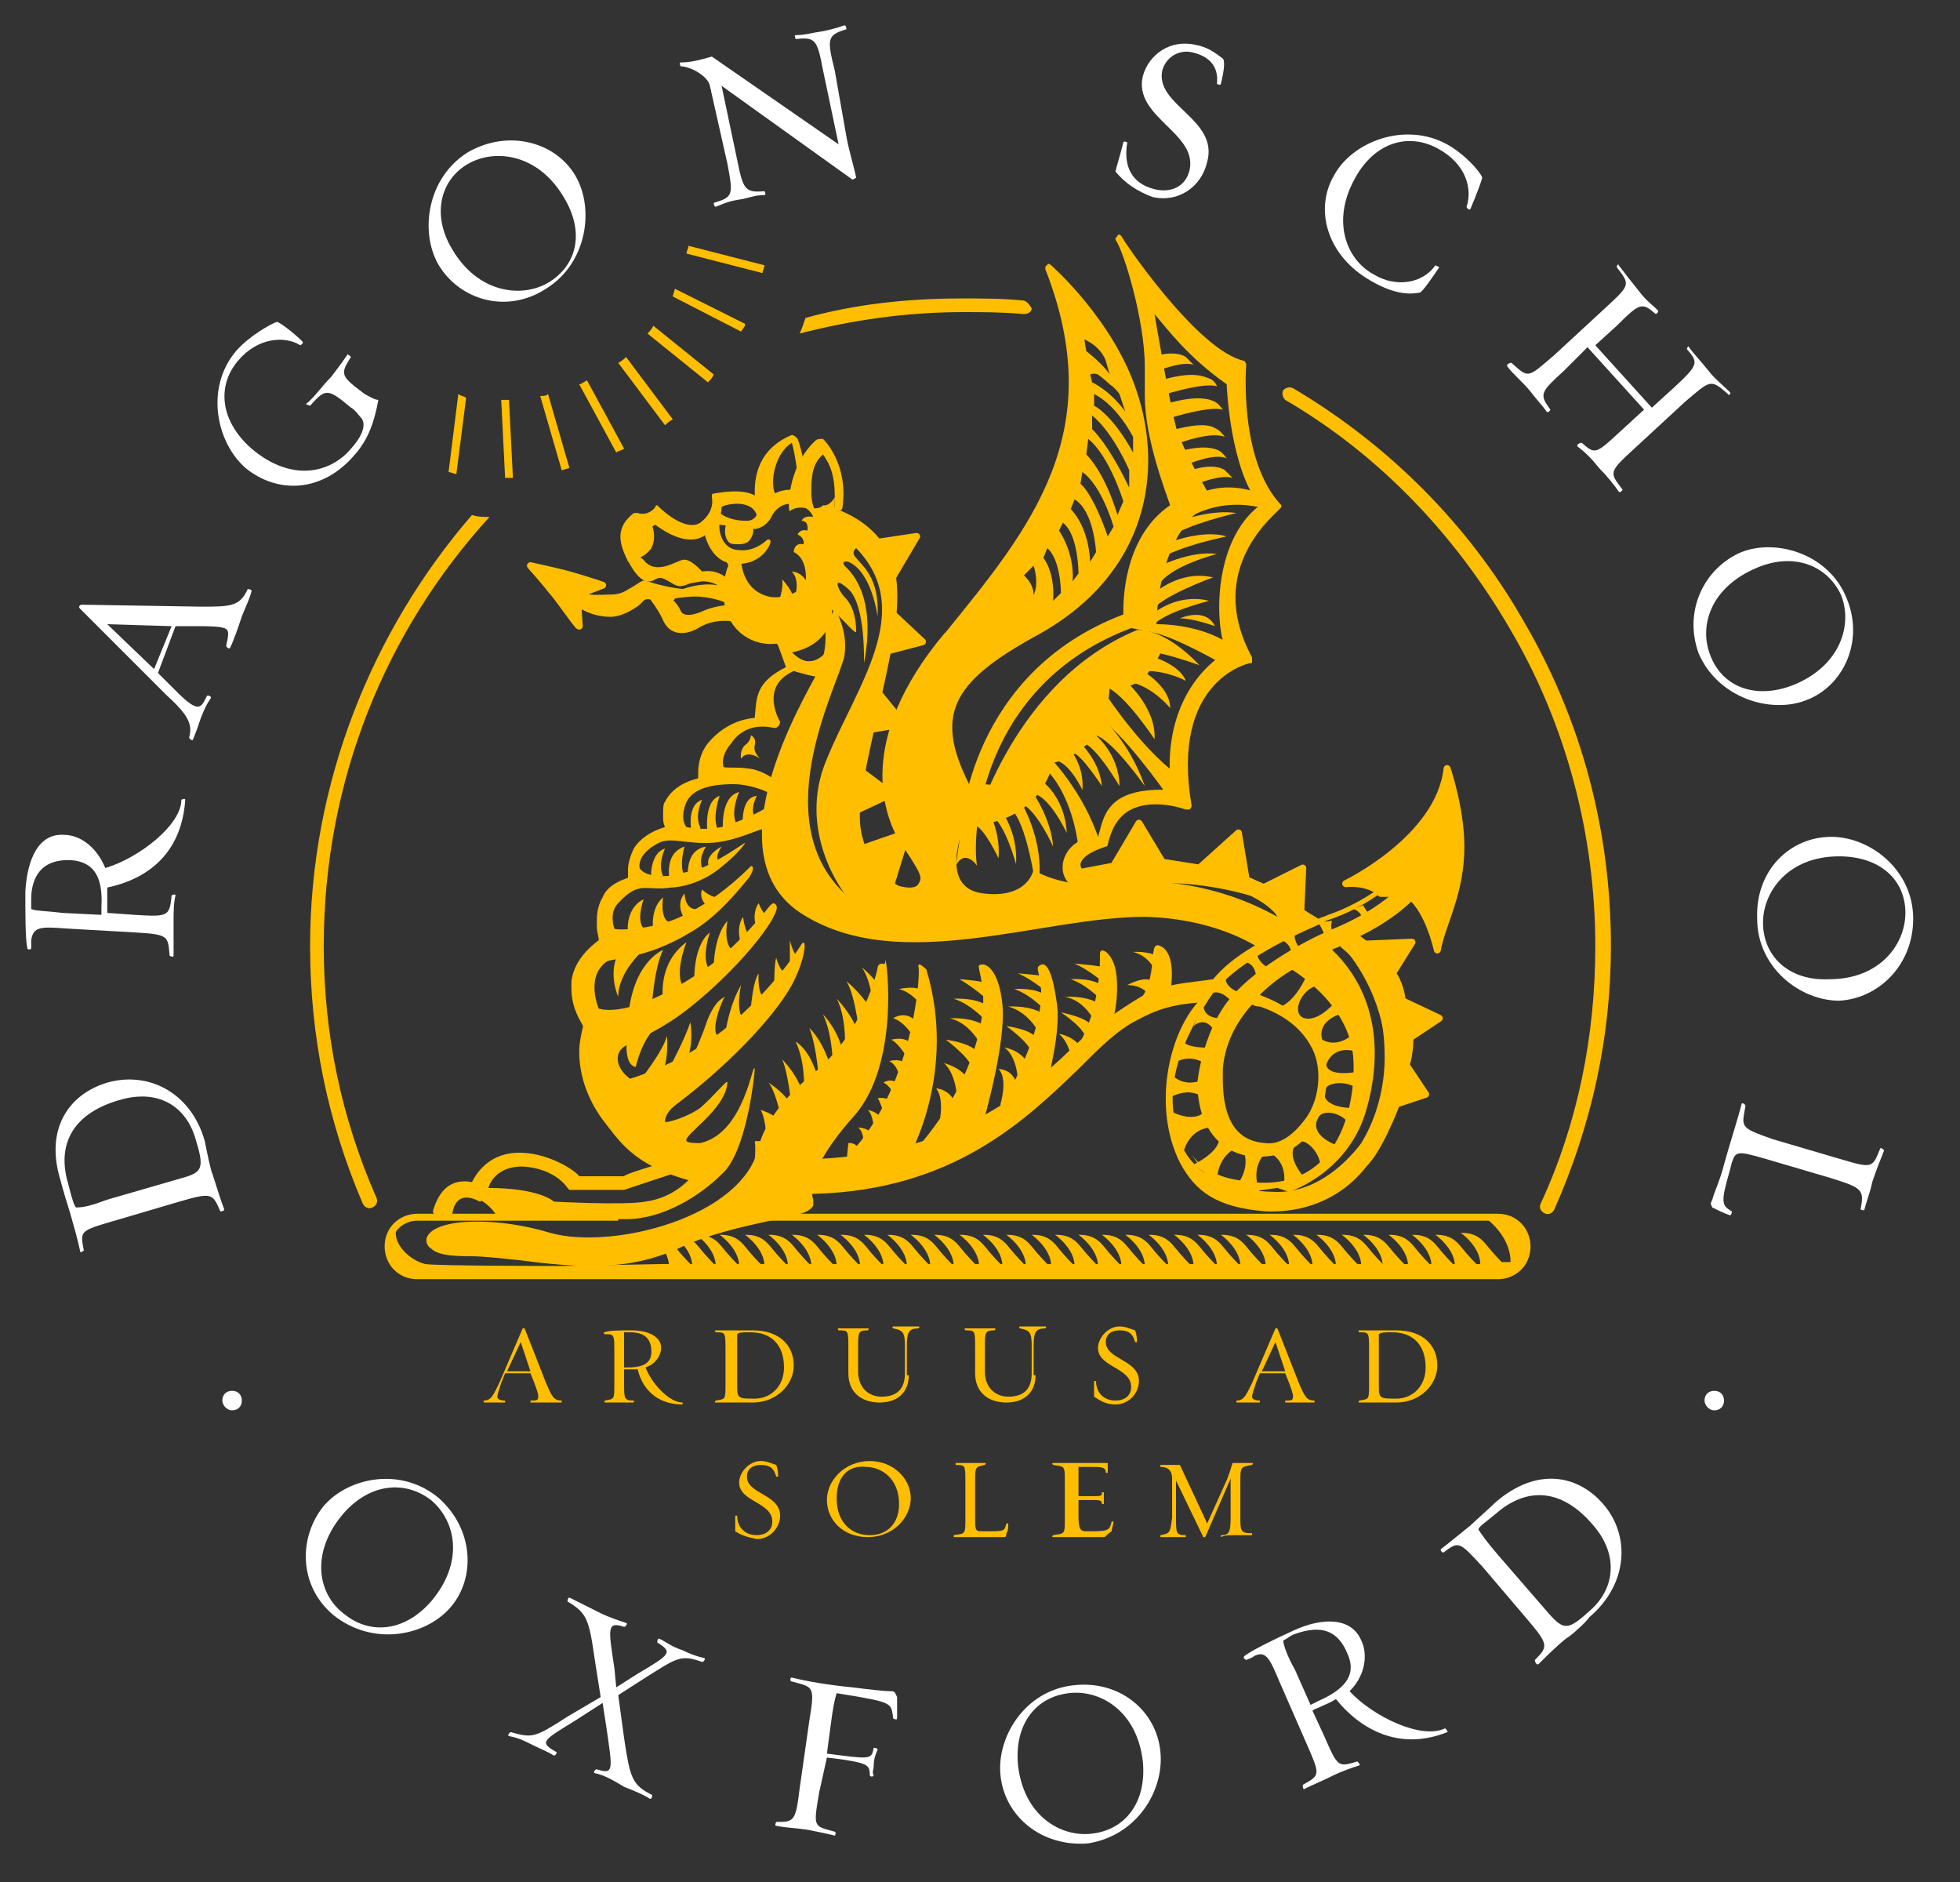 <?xml version="1.0" encoding="utf-8"?>
<!-- Generator: Adobe Illustrator 26.5.0, SVG Export Plug-In . SVG Version: 6.00 Build 0)  -->
<!DOCTYPE svg PUBLIC "-//W3C//DTD SVG 1.1//EN" "http://www.w3.org/Graphics/SVG/1.1/DTD/svg11.dtd">
<svg version="1.1" id="Layer_1" xmlns:x="http://ns.adobe.com/Extensibility/1.0/" xmlns:i="http://ns.adobe.com/AdobeIllustrator/10.0/" xmlns:graph="http://ns.adobe.com/Graphs/1.0/"
	 xmlns="http://www.w3.org/2000/svg" xmlns:xlink="http://www.w3.org/1999/xlink" x="0px" y="0px" viewBox="0 0 100.5 96.5"
	 style="enable-background:new 0 0 100.5 96.5;" xml:space="preserve">
<rect x="0" y="0" width="100.5" height="96.5" fill="#333333" stroke="none"/>
<style type="text/css">
	.st0{fill:#FFBE00;}
	.st1{fill:#FFFFFF;}
	.st2{enable-background:new    ;}
	.st3{fill:none;}
	.st4{fill:none;stroke:#FFBE00;stroke-width:0.242;}
	.st5{fill:none;stroke:#FFBE00;stroke-width:0.356;stroke-linecap:round;stroke-linejoin:round;}
	.st6{fill:none;stroke:#FFBE00;stroke-width:0.356;}
</style>
<g>
	<path class="st0" d="M15.9,48.5c0,4.6,0.9,9,2.7,13.2c0.1,0.2,0.3,0.3,0.5,0.2c0.2-0.1,0.3-0.3,0.2-0.5c-1.8-4.1-2.7-8.4-2.7-12.9
		c0-8.5,3.2-16.2,8.5-22c-0.3,0-0.6,0-0.9-0.1C19.1,32.3,15.9,40.1,15.9,48.5"/>
	<path class="st0" d="M52.4,15.4c-1-0.1-2.1-0.1-3.1-0.1c-2.8,0-5.5,0.3-8,1c-0.1,0.3-0.2,0.6-0.3,0.8c2.7-0.7,5.5-1.1,8.4-1.1
		c1,0,2,0,3.1,0.1c0.2,0,0.4-0.1,0.4-0.3C52.7,15.5,52.6,15.4,52.4,15.4"/>
	<path class="st1" d="M10.9,60.2c0.2,0.6,0.4,1.3,0.6,1.8c0,0.1-0.2,0.1-0.2,0.1c-0.4-0.9-0.4-1-2.1-0.5l-3.4,1
		c-1.7,0.5-1.7,0.5-1.5,1.5c0,0-0.2,0.2-0.2,0c-0.1-0.5-0.3-1.2-0.5-1.9c-0.1-0.3-0.4-1.3-0.5-1.7c-0.8-2.6,0.4-4.4,2.4-5
		c2.1-0.6,4.3,0.5,5,3C10.6,59,10.8,60,10.9,60.2 M3.9,61.9c0.4,0,0.8-0.1,1.6-0.4l3.8-1.1c1.1-0.3,1.2-0.5,0.7-2.1
		c-0.5-1.6-1.9-2.5-3.9-1.9c-2.4,0.7-3.2,2.3-2.6,4.3C3.7,61.5,3.8,61.8,3.9,61.9"/>
	<path class="st1" d="M5.5,45.5c0,0.3,0,0.7,0,0.9c0,0.2,0,0.3,0,0.4l1.4,0.1c1.7,0.1,1.8,0.1,1.9-1c0,0,0.2-0.1,0.2,0
		c-0.1,0.4-0.1,0.9-0.1,1.4c0,0.7,0,1.2,0,1.7c0,0.1-0.2,0-0.2,0c-0.1-1,0-1.1-1.8-1.2l-3.5-0.2c-1.3-0.1-1.7-0.1-1.8,0.6
		c0,0.1,0,0.3,0,0.4c0,0.1-0.2,0.1-0.2,0c-0.1-0.5-0.1-1.6-0.1-2.9c0.1-1.7,0.7-3,2-2.9c0.7,0,1.6,0.5,2.1,1.7
		c1.7-0.5,3.9-2.2,3.9-3.5c0,0,0.2-0.1,0.2,0C9.3,43.9,7.4,45.1,5.5,45.5 M1.6,46.6c0.2,0.1,0.8,0.1,1.6,0.2l2,0.1
		c0-0.2,0-0.2,0-0.4c0.1-1.7-0.5-2.3-1.5-2.4c-1.6-0.1-2.1,0.9-2.1,2C1.6,46.2,1.6,46.4,1.6,46.6"/>
	<path class="st1" d="M12.4,31.6c-0.2,0.6-0.4,1.2-0.6,1.6c0,0.1-0.2,0-0.2-0.1c0.1-0.5,0.2-0.8-0.1-0.9c-0.3-0.1-0.9-0.1-1.5-0.1
		l-1,0l-0.9,2.4l0.7,0.7c0.5,0.5,0.9,0.9,1.2,1c0.3,0.1,0.4-0.1,0.6-0.5c0-0.1,0.3,0,0.2,0.1c-0.2,0.3-0.3,0.5-0.5,1
		c-0.2,0.6-0.2,0.6-0.4,1.1c0,0.1-0.2,0-0.2-0.1c0.2-0.7-0.1-1.2-1.2-2.2l-4.4-4.4c-0.1-0.1,0-0.2,0.1-0.2l6.1,0.1
		c1.5,0,2,0,2.4-0.9c0,0,0.2,0,0.2,0.1C12.8,30.7,12.6,31.1,12.4,31.6 M7.9,34.3l0.9-2.2L5.5,32L7.9,34.3z"/>
	<path class="st1" d="M19.4,20.5c-0.2,1.1-0.5,2-1.2,2.8c-1.7,2-4,2-5.6,0.7c-1.5-1.3-2.1-4.1-0.5-6c0.7-0.8,1.8-1.4,2.1-1.5
		c0.1,0,0.8,0.5,1.3,1c0.1,0.1-0.1,0.2-0.1,0.2c-0.8-0.5-2.2-0.4-3.2,0.8c-1.1,1.3-0.9,3.1,0.7,4.5c2,1.7,4,1.3,5.1,0
		c0.8-0.9,0.7-1.4,0.5-1.6c-0.1-0.1-0.3-0.4-0.5-0.5c-1.2-1-1.3-1-2.1-0.1c0,0-0.3-0.1-0.2-0.1c0.4-0.3,0.8-0.9,1.3-1.4
		c0.3-0.4,0.6-0.8,0.8-1.1c0-0.1,0.2,0.1,0.2,0.1c-0.6,0.9-0.5,1,0.7,1.9C18.9,20.3,19.2,20.5,19.4,20.5"/>
	<path class="st1" d="M22.5,13.6c-1-1.7-0.6-4.5,1.5-5.8c2.1-1.2,4.5-0.5,5.5,1.2c1,1.7,0.6,4.5-1.5,5.8
		C26,16.1,23.6,15.4,22.5,13.6 M23.2,12.8c1.3,2.2,3.5,2.5,4.9,1.7c1.5-0.9,1.9-2.6,0.8-4.4c-1.3-2.2-3.5-2.5-4.9-1.7
		C22.6,9.2,22.1,11,23.2,12.8"/>
	<path class="st1" d="M43.4,7c0.1,0.6,0.4,1.6,0.5,2.1c0,0-0.1,0.1-0.2,0.1L37,4.4l0.8,3.8c0.3,1.5,0.4,1.7,1.4,1.6
		c0,0,0.1,0.2,0,0.2c-0.4,0-0.7,0.1-1.1,0.2c-0.7,0.1-0.9,0.2-1.4,0.4c-0.1,0-0.1-0.2-0.1-0.2c1-0.3,1-0.4,0.7-2l-0.9-4
		c-0.1-0.5-1-1-1.5-1c0,0-0.1-0.2,0-0.2c0.5,0,0.9-0.1,1.6-0.3L43,7.4l-0.8-3.8C41.9,2,41.8,1.9,40.8,2c0,0-0.1-0.2,0-0.2
		c0.5,0,0.7-0.1,1.4-0.2c0.5-0.1,0.8-0.2,1.1-0.3c0.1,0,0.1,0.2,0.1,0.2c-1,0.3-1,0.5-0.6,2.1L43.4,7z"/>
	<path class="st1" d="M57.2,8.8c0-0.1,0.2-0.7,0.4-1.5c0-0.1,0.2,0,0.2,0c-0.2,1.2,0.2,2.1,1.4,2.4c0.8,0.2,1.6-0.1,1.8-1
		c0.4-1.9-2.9-2.7-2.4-4.8C58.9,2.8,60,2,61.3,2.3c0.6,0.1,1,0.4,1.4,0.7c0.1,0.1,0.1,0.5-0.1,1.3c0,0.1-0.2,0-0.2,0
		c0.1-0.9-0.4-1.4-1.2-1.6c-0.7-0.2-1.4,0.2-1.6,0.9c-0.4,1.8,2.9,2.5,2.3,4.7c-0.3,1.3-1.5,2.1-2.8,1.8C58.3,9.8,57.7,9.4,57.2,8.8
		"/>
	<path class="st1" d="M70.3,14.4c-2.3-1.3-2.9-3.7-1.9-5.4c0.9-1.7,3.6-2.8,5.8-1.6c0.9,0.5,1.7,1.4,1.8,1.7c0,0.1-0.3,0.9-0.6,1.6
		c0,0.1-0.2,0-0.2-0.1c0.3-0.9,0-2.2-1.5-3c-1.5-0.8-3.2-0.3-4.2,1.5c-1.3,2.3-0.4,4.3,1,5c1,0.6,2.4,0.5,3.1-0.5
		c0,0,0.2,0.1,0.2,0.1c-0.4,0.6-0.9,1.3-1,1.3C72.3,15.1,71.5,15.1,70.3,14.4"/>
	<path class="st1" d="M80.9,22.9c-0.1-0.1,0.1-0.2,0.2-0.2c0.7,0.6,0.7,0.6,2-0.6l1.2-1.1l-2.9-3.2L80.2,19c-1.2,1.1-1.3,1.2-0.7,2
		c0,0-0.1,0.2-0.2,0.1c-0.2-0.3-0.5-0.6-0.8-1c-0.4-0.5-0.9-0.9-1.2-1.3c-0.1-0.1,0.1-0.2,0.2-0.2c0.9,0.8,0.8,0.8,2.2-0.4l2.6-2.4
		c1.3-1.2,1.3-1.2,0.6-2.1c0-0.1,0.1-0.2,0.1-0.1c0.3,0.4,0.7,0.9,1.1,1.4c0.3,0.4,0.7,0.7,0.9,0.9c0.1,0.1-0.1,0.2-0.1,0.2
		c-0.7-0.6-0.8-0.6-2,0.6l-1.1,1l2.9,3.2l1.1-1c1.3-1.2,1.3-1.3,0.7-2c0-0.1,0.1-0.2,0.1-0.1c0.3,0.4,0.6,0.7,1,1.2
		c0.3,0.4,0.8,0.8,1.1,1.1c0.1,0.1-0.1,0.2-0.1,0.1c-0.9-0.8-0.9-0.7-2.2,0.4l-2.6,2.4c-1.3,1.2-1.3,1.2-0.6,2.1
		c0,0-0.1,0.2-0.2,0.1c-0.2-0.3-0.6-0.8-1-1.2C81.6,23.5,81.3,23.2,80.9,22.9"/>
	<path class="st1" d="M89.3,28.3c1.8-0.7,4.5,0.1,5.4,2.4c0.9,2.2-0.2,4.5-2.1,5.2c-1.8,0.7-4.5-0.1-5.5-2.4
		C86.3,31.3,87.4,29.1,89.3,28.3 M90.1,29.1c-2.4,1-3,3-2.4,4.5c0.6,1.6,2.3,2.3,4.3,1.5c2.4-1,3-3.1,2.4-4.6
		C93.7,29,92,28.3,90.1,29.1"/>
	<path class="st1" d="M93.9,42.9c2,0,4.2,1.7,4.2,4.2c0,2.4-1.8,4.1-3.8,4.2c-2,0-4.2-1.7-4.2-4.2C90,44.6,91.8,42.9,93.9,42.9
		 M94.3,43.9c-2.6,0-3.9,1.8-3.9,3.4c0,1.7,1.3,3,3.4,2.9c2.6,0,3.9-1.8,3.9-3.4C97.7,45.1,96.4,43.9,94.3,43.9"/>
	<path class="st1" d="M87.8,61.5c0.1-0.4,0.4-1,0.6-1.8c0.3-1.1,0.7-2.3,0.9-3.1c0-0.1,0.2,0,0.2,0.1c-0.2,1.1-0.3,1.1,1.4,1.7
		l3.4,1c1.7,0.5,1.7,0.5,2.1-0.5c0-0.1,0.2,0,0.2,0.1c-0.2,0.5-0.4,1-0.6,1.6c-0.1,0.5-0.3,1-0.4,1.4c0,0.1-0.2,0-0.2,0
		c0.2-1,0.1-1.1-1.5-1.6l-3.4-1c-1.4-0.4-1.5-0.4-1.7,0.2L88.7,60c-0.5,1.7-0.4,1.8,0.1,2.1c0,0,0,0.2-0.1,0.2
		c-0.3-0.1-0.7-0.3-0.9-0.4C87.7,61.7,87.7,61.7,87.8,61.5"/>
	<path class="st1" d="M16.6,77.2c1.3-1.5,4-2,5.9-0.4c1.8,1.6,1.9,4.1,0.6,5.6c-1.3,1.5-4,2-6,0.4C15.3,81.3,15.3,78.8,16.6,77.2
		 M17.6,77.6c-1.7,2-1.3,4.1,0,5.1c1.3,1.1,3.1,1,4.5-0.6c1.7-2,1.3-4.1,0-5.2C20.8,75.9,19,76,17.6,77.6"/>
	<path class="st1" d="M30.5,90.9c-0.1,0,0-0.2,0.1-0.2c0.9,0.3,0.8,0,0.5-2.1l-0.2-1.3l-1.4,0.9c-1.6,1-1.9,1.1-1,1.6
		c0.1,0,0,0.2-0.1,0.2c-0.3-0.2-0.6-0.3-1-0.5c-0.6-0.3-0.8-0.4-1.3-0.5c-0.1,0,0-0.2,0.1-0.2c1.1,0.3,1.2,0.3,2.9-0.8l1.7-1
		l-0.3-1.9c-0.3-2.1-0.4-2.4-1.4-3c0,0,0-0.2,0.1-0.2c0.4,0.2,1,0.5,1.6,0.8c0.4,0.2,1,0.4,1.3,0.5c0.1,0,0,0.2-0.1,0.2
		c-0.9-0.3-0.8,0.1-0.5,2.1l0.1,1l1.1-0.7c1.7-1,1.8-1.1,1-1.6c0,0,0-0.2,0.1-0.2c0.4,0.2,0.6,0.4,1.2,0.6c0.4,0.2,0.7,0.3,1.1,0.4
		c0.1,0,0,0.2-0.1,0.2c-1.1-0.4-1.3-0.2-2.9,0.8l-1.4,0.9l0.3,2.2c0.3,2,0.4,2.4,1.4,2.9c0.1,0,0,0.3-0.1,0.2
		c-0.3-0.2-0.8-0.4-1.3-0.6C31.5,91.3,31,91,30.5,90.9"/>
	<path class="st1" d="M44.1,87l-1.2-0.2c-0.1,0.3-0.2,0.8-0.3,1.6l-0.2,1.5l0.8,0.1c1.5,0.2,1.5,0.1,1.6-0.4c0,0,0.2,0,0.2,0.1
		c-0.1,0.2-0.2,0.5-0.2,0.8c0,0.2-0.1,0.4,0,0.5c0,0.1-0.2,0.1-0.2,0c0-0.5-0.1-0.6-1.4-0.8l-0.8-0.1L42,91.9
		c-0.3,1.8-0.3,1.7,0.8,2c0.1,0,0,0.3,0,0.2c-0.4-0.1-0.9-0.2-1.4-0.3c-0.7-0.1-1.1-0.1-1.6-0.2c-0.1,0,0-0.2,0-0.2
		c0.9,0,1,0,1.2-1.7l0.5-3.5c0.3-1.8,0.2-1.7-0.9-2c-0.1,0-0.1-0.2,0-0.2c0.8,0.2,2,0.4,3.1,0.5c0.8,0.1,1.6,0.2,2,0.2
		c0.2,0,0.2,0.1,0.3,0.3c0,0.3,0,0.8,0,1.1c0,0.1-0.2,0-0.2,0C45.7,87.4,45.8,87.3,44.1,87"/>
	<path class="st1" d="M51.3,91c-0.2-1.9,1.2-4.3,3.7-4.6c2.4-0.3,4.3,1.3,4.5,3.4c0.2,2-1.2,4.3-3.7,4.7
		C53.4,94.7,51.5,93.1,51.3,91 M52.2,90.5c0.3,2.6,2.2,3.7,3.8,3.5c1.7-0.2,2.8-1.6,2.6-3.7c-0.3-2.6-2.2-3.7-3.8-3.5
		C53.1,87,52,88.4,52.2,90.5"/>
	<path class="st1" d="M68.5,87.1c-0.3,0.2-0.6,0.3-0.8,0.4c-0.2,0.1-0.3,0.1-0.4,0.2l0.6,1.3c0.7,1.6,0.7,1.6,1.7,1.3
		c0,0,0.2,0.2,0.1,0.2c-0.3,0.1-0.9,0.3-1.3,0.5c-0.6,0.3-1.1,0.5-1.5,0.7c-0.1,0.1-0.1-0.2-0.1-0.2c0.9-0.5,0.9-0.5,0.2-2.1
		l-1.4-3.2c-0.5-1.2-0.7-1.6-1.3-1.3c-0.1,0.1-0.2,0.1-0.4,0.2c0,0-0.2-0.1-0.1-0.2c0.4-0.3,1.4-0.8,2.5-1.3c1.5-0.7,3-0.7,3.5,0.5
		c0.3,0.6,0.3,1.7-0.6,2.6c1.2,1.3,3.7,2.5,4.9,1.9c0,0,0.2,0.2,0.1,0.2C71.7,89.8,69.7,88.6,68.5,87.1 M65.8,84.1
		c0,0.2,0.2,0.8,0.6,1.5l0.8,1.8c0.2-0.1,0.2-0.1,0.4-0.2c1.6-0.7,1.9-1.5,1.5-2.4c-0.6-1.5-1.7-1.4-2.8-1
		C66.1,83.9,66,84,65.8,84.1"/>
	<path class="st1" d="M80.3,84c-0.5,0.4-1,0.9-1.4,1.3c-0.1,0.1-0.2-0.1-0.2-0.2c0.7-0.7,0.7-0.8-0.4-2.1l-2.3-2.7
		c-1.2-1.3-1.2-1.3-2-0.7c0,0-0.2-0.1-0.1-0.2c0.4-0.3,1-0.8,1.5-1.2c0.2-0.2,1-0.9,1.3-1.2c2.1-1.8,4.2-1.4,5.5,0.1
		c1.4,1.6,1.3,4.1-0.7,5.8C81.3,83.2,80.5,83.9,80.3,84 M75.8,78.4c0.2,0.3,0.4,0.6,1,1.3l2.6,3c0.8,0.9,1,0.9,2.2-0.2
		c1.2-1.1,1.4-2.8,0.1-4.3c-1.6-1.9-3.4-2-5-0.6C76.1,78.1,75.9,78.2,75.8,78.4"/>
	<path class="st1" d="M11.4,71.8c0-0.3,0.2-0.5,0.5-0.5c0.3,0,0.5,0.2,0.5,0.5c0,0.3-0.2,0.5-0.5,0.5C11.6,72.3,11.4,72,11.4,71.8"
		/>
	<path class="st1" d="M87.4,71.8c0-0.3,0.2-0.5,0.5-0.5c0.3,0,0.5,0.2,0.5,0.5c0,0.3-0.2,0.5-0.5,0.5C87.6,72.3,87.4,72,87.4,71.8"
		/>
	<path class="st0" d="M28.1,71.9c-0.3,0-0.6,0-0.9,0c0,0,0-0.1,0-0.1c0.3,0,0.4,0,0.4-0.2c0-0.2-0.1-0.4-0.2-0.7l-0.2-0.5h-1.3
		l-0.2,0.5c-0.1,0.3-0.2,0.6-0.2,0.7c0,0.1,0.1,0.2,0.4,0.2c0,0,0,0.1,0,0.1c-0.2,0-0.3,0-0.5,0c-0.3,0-0.3,0-0.6,0c0,0,0-0.1,0-0.1
		c0.4,0,0.5-0.3,0.8-0.9l1.2-2.8c0,0,0.1,0,0.1,0l1.1,2.8c0.3,0.7,0.4,0.9,0.8,0.9c0,0,0,0.1,0,0.1C28.6,71.9,28.4,71.9,28.1,71.9
		 M26,70.3h1.2l-0.5-1.5L26,70.3z"/>
	<path class="st0" d="M32.7,70.2c-0.1,0-0.3,0-0.5,0c-0.1,0-0.1,0-0.2,0v0.7c0,0.8,0,0.9,0.5,0.9c0,0,0,0.1,0,0.1
		c-0.2,0-0.5,0-0.7,0c-0.3,0-0.6,0-0.8,0c0,0,0-0.1,0-0.1c0.5-0.1,0.5,0,0.5-0.9v-1.7c0-0.6,0-0.8-0.3-0.8c-0.1,0-0.1,0-0.2,0
		c0,0-0.1-0.1,0-0.1c0.2-0.1,0.8-0.1,1.4-0.1c0.8,0,1.5,0.3,1.5,0.9c0,0.3-0.2,0.8-0.8,1c0.3,0.8,1.2,1.8,1.9,1.8c0,0,0,0.1,0,0.1
		C33.6,72,32.9,71.1,32.7,70.2 M32,68.3c0,0.1,0,0.4,0,0.8v1c0.1,0,0.1,0,0.2,0c0.9,0,1.2-0.3,1.2-0.8c0-0.8-0.5-1-1.1-1
		C32.2,68.3,32.1,68.3,32,68.3"/>
	<path class="st0" d="M37.6,71.9c-0.3,0-0.7,0-0.9,0c-0.1,0,0-0.1,0-0.1c0.5-0.1,0.5,0,0.5-0.9v-1.7c0-0.9,0-0.9-0.5-0.9
		c0,0-0.1-0.1,0-0.1c0.2,0,0.6,0,1,0c0.1,0,0.7,0,0.9,0c1.4,0,2.1,0.8,2.1,1.8c0,1-0.9,1.9-2.1,1.9C38.3,71.9,37.8,71.9,37.6,71.9
		 M37.8,68.4c0,0.2,0,0.4,0,0.8v1.9c0,0.6,0.1,0.6,0.9,0.6c0.8,0,1.5-0.6,1.5-1.6c0-1.2-0.7-1.8-1.7-1.8
		C38,68.3,37.9,68.3,37.8,68.4"/>
	<path class="st0" d="M46.6,70.5c0,0.8-0.5,1.4-1.5,1.4c-0.9,0-1.6-0.5-1.6-1.5v-1.3c0-0.9,0-0.9-0.5-0.9c0,0-0.1-0.1,0-0.1
		c0.2,0,0.5,0,0.8,0c0.2,0,0.5,0,0.7,0c0.1,0,0,0.1,0,0.1c-0.5,0-0.5,0.1-0.5,0.9v1.2c0,0.9,0.6,1.3,1.2,1.3c0.8,0,1.2-0.4,1.2-1.2
		v-1.4c0-0.7-0.1-0.8-0.6-0.9c0,0-0.1-0.1,0-0.1c0.2,0,0.4,0,0.7,0c0.2,0,0.4,0,0.6,0c0.1,0,0,0.1,0,0.1c-0.5,0-0.6,0.2-0.6,0.9
		V70.5z"/>
	<path class="st0" d="M53.1,70.5c0,0.8-0.5,1.4-1.5,1.4c-0.9,0-1.6-0.5-1.6-1.5v-1.3c0-0.9,0-0.9-0.5-0.9c0,0-0.1-0.1,0-0.1
		c0.2,0,0.5,0,0.8,0c0.2,0,0.5,0,0.7,0c0.1,0,0,0.1,0,0.1c-0.5,0-0.5,0.1-0.5,0.9v1.2c0,0.9,0.6,1.3,1.2,1.3c0.8,0,1.2-0.4,1.2-1.2
		v-1.4c0-0.7-0.1-0.8-0.6-0.9c0,0-0.1-0.1,0-0.1c0.2,0,0.4,0,0.7,0c0.2,0,0.4,0,0.6,0c0.1,0,0,0.1,0,0.1c-0.5,0-0.6,0.2-0.6,0.9
		V70.5z"/>
	<path class="st0" d="M56.1,71.6c0,0,0-0.4,0-0.8c0,0,0.1,0,0.1,0c0,0.6,0.4,1,1,1c0.4,0,0.8-0.2,0.8-0.7c0-1-1.7-1-1.7-2
		c0-0.5,0.5-1.1,1.1-1.1c0.3,0,0.5,0.1,0.8,0.2c0,0,0.1,0.2,0.1,0.6c0,0-0.1,0-0.1,0c-0.1-0.4-0.3-0.6-0.8-0.6
		c-0.4,0-0.7,0.2-0.7,0.6c0,0.9,1.7,0.9,1.7,2c0,0.6-0.5,1.2-1.2,1.2C56.7,72,56.4,71.8,56.1,71.6"/>
	<path class="st0" d="M66.8,71.9c-0.3,0-0.6,0-0.9,0c0,0,0-0.1,0-0.1c0.3,0,0.4,0,0.4-0.2c0-0.2-0.1-0.4-0.2-0.7l-0.2-0.5h-1.3
		l-0.2,0.5c-0.1,0.3-0.2,0.6-0.2,0.7c0,0.1,0.1,0.2,0.4,0.2c0,0,0,0.1,0,0.1c-0.2,0-0.3,0-0.6,0c-0.3,0-0.3,0-0.6,0c0,0,0-0.1,0-0.1
		c0.4,0,0.5-0.3,0.8-0.9l1.2-2.8c0,0,0.1,0,0.1,0l1.1,2.8c0.3,0.7,0.4,0.9,0.8,0.9c0,0,0,0.1,0,0.1C67.3,71.9,67.1,71.9,66.8,71.9
		 M64.7,70.3h1.2l-0.5-1.5L64.7,70.3z"/>
	<path class="st0" d="M70.6,71.9c-0.3,0-0.7,0-0.9,0c-0.1,0,0-0.1,0-0.1c0.5-0.1,0.5,0,0.5-0.9v-1.7c0-0.9,0-0.9-0.5-0.9
		c0,0-0.1-0.1,0-0.1c0.2,0,0.6,0,1,0c0.1,0,0.7,0,0.9,0c1.4,0,2.1,0.8,2.1,1.8c0,1-0.9,1.9-2.1,1.9C71.3,71.9,70.7,71.9,70.6,71.9
		 M70.7,68.4c0,0.2,0,0.4,0,0.8v1.9c0,0.6,0.1,0.6,0.9,0.6c0.8,0,1.5-0.6,1.5-1.6c0-1.2-0.7-1.8-1.7-1.8
		C71,68.3,70.8,68.3,70.7,68.4"/>
	<path class="st0" d="M37.7,78.5c0,0,0-0.4,0-0.8c0,0,0.1,0,0.1,0c0,0.6,0.4,1,1,1c0.4,0,0.8-0.2,0.8-0.7c0-1-1.7-1-1.7-2
		c0-0.5,0.5-1.1,1.1-1.1c0.3,0,0.5,0.1,0.8,0.2c0,0,0.1,0.2,0.1,0.6c0,0-0.1,0-0.1,0c-0.1-0.4-0.3-0.6-0.8-0.6
		c-0.4,0-0.7,0.2-0.7,0.6c0,0.9,1.7,0.9,1.7,2c0,0.6-0.5,1.2-1.2,1.2C38.3,78.8,38,78.7,37.7,78.5"/>
	<path class="st0" d="M42.4,76.9c0-1,0.9-2,2.2-2c1.2,0,2.1,0.9,2.1,1.9c0,1-0.9,2-2.2,2C43.2,78.8,42.4,77.9,42.4,76.9 M42.9,76.8
		c0,1.3,0.8,1.9,1.7,1.9c0.9,0,1.5-0.6,1.5-1.6c0-1.3-0.9-1.9-1.7-1.9C43.5,75.1,42.9,75.7,42.9,76.8"/>
	<path class="st0" d="M51.5,78.8c-0.2,0-0.5,0-1,0c-0.6,0-1.2,0-1.6,0c0,0,0-0.1,0-0.1c0.6-0.1,0.6,0,0.6-0.9V76
		c0-0.9,0-0.9-0.5-0.9c0,0,0-0.1,0-0.1c0.2,0,0.5,0,0.8,0c0.3,0,0.5,0,0.7,0c0.1,0,0,0.1,0,0.1C50,75.2,50,75.2,50,76v1.7
		c0,0.7,0,0.8,0.3,0.8h0.3c0.9,0,0.9,0,1-0.4c0,0,0.1,0,0.1,0c0,0.2,0,0.4-0.1,0.5C51.6,78.7,51.6,78.8,51.5,78.8"/>
	<path class="st0" d="M56.6,78.8c-0.2,0-0.6,0-1,0c-0.6,0-1.2,0-1.6,0c-0.1,0,0-0.1,0-0.1c0.6-0.1,0.6,0,0.6-0.9V76
		c0-0.9,0-0.8-0.6-0.9c0,0-0.1-0.1,0-0.1c0.4,0,1,0,1.6,0c0.4,0,0.8,0,1.2,0c0,0.1,0,0.2,0,0.3c0,0.1,0,0.2,0,0.2c0,0-0.1,0-0.1,0
		c0-0.3-0.2-0.3-0.9-0.3h-0.5c0,0.1,0,0.4,0,0.8v0.7h0.6c0.6,0,0.6,0,0.6-0.2c0,0,0.1,0,0.1,0c0,0.1,0,0.2,0,0.4c0,0.1,0,0.2,0,0.2
		c0,0-0.1,0-0.1,0c0-0.2-0.1-0.2-0.6-0.2h-0.6v0.8c0,0.7,0.1,0.8,0.4,0.8h0.3c0.9,0,0.9-0.1,1-0.5c0,0,0.1,0,0.1,0
		c0,0.1-0.1,0.4-0.1,0.5C56.7,78.7,56.7,78.8,56.6,78.8"/>
	<path class="st0" d="M62.6,78.8c0,0,0-0.1,0-0.1c0.4,0,0.5-0.1,0.5-0.9l0-2l-1.3,3c0,0-0.1,0-0.1,0l-1.4-2.9l0,1.9
		c0,0.8,0,0.9,0.5,0.9c0,0,0,0.1,0,0.1c-0.2,0-0.3,0-0.6,0c-0.3,0-0.5,0-0.7,0c0,0,0-0.1,0-0.1c0.5-0.1,0.5-0.1,0.6-0.9l0-2
		c0-0.4-0.2-0.6-0.6-0.6c0,0,0-0.1,0-0.1c0.3,0,0.5,0,1,0l1.4,3l0.9-2c0.2-0.4,0.3-0.8,0.4-1.1c0.4,0,0.7,0,1,0c0.1,0,0,0.1,0,0.1
		c-0.6,0.1-0.6,0.1-0.6,0.9l0,1.7c0,0.8,0,0.9,0.6,0.9c0,0,0,0.1,0,0.1c-0.2,0-0.5,0-0.8,0C63,78.7,62.8,78.7,62.6,78.8"/>
	<path class="st0" d="M77.5,64.7h-0.5c0,0-0.4-0.4-0.8-0.9c-0.4-0.5-0.8-0.6-1.3-0.6c0,0,1,0.7,1,1.6l0,0.6c0,0,1.5,0,1.6-0.1
		C77.5,65.1,77.5,64.7,77.5,64.7"/>
	<path class="st0" d="M77.4,65.2c0,0,0.9-0.6,0.9-1.4c0-0.8-0.5-1.6-2.4-1.5C75.9,62.2,77.8,63.4,77.4,65.2"/>
	<g class="st2">
		<path class="st0" d="M42,29.8c0,0,0.1,2.8-2.1,3c-2.2,0.2-3.2-2-2.2-3.8C37.7,29,39.1,32.7,42,29.8"/>
		<rect x="37.3" y="29" class="st3" width="4.7" height="3.8"/>
		<rect x="37.3" y="29" class="st3" width="4.7" height="3.8"/>
	</g>
	<path class="st0" d="M36.9,28.5c0,0,0.1,0.2,0.2,0.2c0.2,0.1,0.3,0.3,0.2,0.4c-0.3,0.9-0.3,2,0.2,2.8c0.5,0.8,1.4,1.2,2.3,1.1
		c0.1,0,0.4,0.5,0.5,0.5c0.7-0.1,1.9-0.4,2.3-1.7c0.3-1.2-0.5-1-0.5-1.1c0.1-0.5,0-0.9,0-0.9c0-0.1,0-0.1-0.1-0.2
		c-0.1,0-0.1,0-0.2,0c-0.8,0.8-1.6,1.1-2.3,1c-1.5-0.3-1.5-1.9-1.5-1.9C38.1,28.8,37,28.4,36.9,28.5"/>
	<path class="st0" d="M36.7,25.5C36.7,25.6,36.7,25.6,36.7,25.5L36.7,25.5C36.7,25.6,36.7,25.6,36.7,25.5 M32.3,26.7
		C32.3,26.7,32.4,26.7,32.3,26.7C32.4,26.7,32.3,26.7,32.3,26.7 M40.6,22.3c-1.7,0.7-1.9,2.1-1.9,2.9c0,0.1,0,0.2,0,0.2
		c-0.7-0.4-2-0.1-2.1-0.1c0,0-0.1,0-0.1,0.1c0,0,0,0.1,0,0.1c0,0,0.2,0.7-0.6,1.3c-0.8,0.5-2.1-0.8-2.1-0.8c0,0-0.1-0.1-0.1-0.1
		c0,0-0.1,0-0.1,0.1c-0.4,0.5-0.9,0.3-0.9,0.3c-0.1,0-0.1,0-0.2,0c-0.9,0.7-0.9,1.5-0.1,2.8c0.5,0.8,0.9,0.8,1.2,0.6
		c0.2-0.1,0.3-0.1,0.5,0c0.6,0.3,0.6,0.5,1.3,0.2l0.6-0.1c0.4,0,0.6,0.1,0.8,0.2c-0.6-0.1-1.2,0-1.8,0.2c-0.7,0.3-1.8-0.2-1.8-0.2
		c-0.1,0-0.2,0-0.2,0.1c0,0.1,0,0.2,0,0.2c0,0,0.7,0.8,1,1.5c0.4,0.9,1.3,0.7,1.8,0.4c1.1-0.7,2.4-0.2,2.4-0.2c0.1,0-0.5-1-0.6-1
		c0,0-0.8,0-1.5,0.3c0,0-1,0.5-1.2,0c-0.2-0.4-0.3-0.4-0.5-0.7c0.4,0.1,0.6,0,0.9,0c0.8-0.1,1.9,0.2,2.3,0.5c0.1,0.1,0.2-0.9,0.1-1
		c0,0-0.6-1-1.7-0.8c0,0-0.6-0.7-1-0.6c-0.4,0.1-1.4,0.8-2,0C32.5,28.3,32,28,32,27.7c0-0.4,0.2-0.6,0.5-0.9
		c0.3,0.1,0.7,0.4,1.1,0.1c0.4,0.3,1.7,1.2,2.6,0.5c0.6-0.4,0.8-1,0.8-1.4c0-0.1,1.5-0.5,1.8,0.4c0,0.1,1.1-0.7,1.1-0.8
		c0-0.3,0,0.1-0.2-0.4c-0.2-0.7,0.1-2,0.9-2.5c0.1,0.3,0.2,0.9,0.3,1.6c0,0.1,0.1,0.2,0.2,0.2c0.1,0,0.2-0.1,0.2-0.2
		c-0.1-1-0.4-1.8-0.4-1.8c0,0-0.1-0.1-0.1-0.1C40.7,22.3,40.6,22.3,40.6,22.3"/>
	<path class="st0" d="M36.9,26.7c0-0.1-0.2-0.6-0.3-0.5c-0.2,0-0.4,0.8-0.5,0.8c-0.1,0,0.2,1.9,1.6,1.9c1.4,0.1,1.9-1.1,1.8-1.2
		c-0.1-0.1-0.2,0-0.2,0c0,0-0.6,0.6-1.4,0.5C37.2,28.2,36.8,27.5,36.9,26.7"/>
	<path class="st0" d="M41.8,22.6c-1.5,1.4-1.4,3.7-1.3,3.6c0.5-0.4,1.3,0,1.3,0c0,0-0.2-0.4-0.2-0.9c0-0.7,0-1.5,0.6-2
		c0.2,0.3,0.6,0.8,0.6,2.1c0,0.2,0,0.4,0,0.6c0,0,0,0,0,0c0,0.1,0.1,0.2,0.2,0.2c0.1,0,0.2-0.1,0.2-0.2c0.3-2.2-0.9-3.4-1-3.5
		C42,22.5,41.9,22.5,41.8,22.6"/>
	<path class="st0" d="M32.3,30.3c-0.3,0.2-0.6,0.3-1,0.3c-0.8,0-1.4,0.2-2.4-0.7c-0.1-0.1-0.2-0.1-0.3,0c-0.1,0.1-0.1,0.2,0,0.3
		c1,0.9,1.8,1.3,2.7,1.3c0.5,0,1-0.3,1.3-0.5c0.3-0.2,0.3-0.4,0.6-0.4c0.6,0,1.1,0.1,1.1,0.1c0.1,0,0.2,0,0.2-0.1
		c0.1-0.1,1.4-0.2,1.3-0.3c0,0-0.8,0.2-2.7-0.4C33,29.8,32.7,30.1,32.3,30.3"/>
	<path class="st4" d="M32.3,30.3c-0.3,0.2-0.6,0.3-1,0.3c-0.8,0-1.4,0.2-2.4-0.7c-0.1-0.1-0.2-0.1-0.3,0c-0.1,0.1-0.1,0.2,0,0.3
		c1,0.9,1.8,1.3,2.7,1.3c0.5,0,1-0.3,1.3-0.5c0.3-0.2,0.3-0.4,0.6-0.4c0.6,0,1.1,0.1,1.1,0.1c0.1,0,0.2,0,0.2-0.1
		c0.1-0.1,1.4-0.2,1.3-0.3c0,0-0.8,0.2-2.7-0.4C33,29.8,32.7,30.1,32.3,30.3z"/>
	<path class="st0" d="M28.3,30.3C28,29.9,27.2,29,27.2,29s1.4,0.3,2.1,0.5c0.7,0.2,1.6,0.5,1.6,0.5l-1.3,0.5l0.1,1.6
		C29.6,32.1,28.6,30.6,28.3,30.3"/>
	<path class="st5" d="M28.3,30.3C28,29.9,27.2,29,27.2,29s1.4,0.3,2.1,0.5c0.7,0.2,1.6,0.5,1.6,0.5l-1.3,0.5l0.1,1.6
		C29.6,32.1,28.6,30.6,28.3,30.3z"/>
	<path class="st0" d="M38.8,26.4c-0.1,0.2-0.3,0.3-0.5,0.3c-1.1,0-1.5-0.5-1.5-0.5c-0.1,0,0,0.7,0.1,0.7c0,0,0.8,0.1,1.6,0.2
		c0.4,0.1,0.8-0.2,1-0.5c0.5-1.1,1.4-0.7,1.4-0.7c0.1,0,0.2-0.3,0.2-0.4c0-0.1,0-0.4-0.1-0.4C40.9,25.2,39.5,24.7,38.8,26.4"/>
	<g class="st2">
		<path class="st0" d="M37.3,27c0,0-0.2,0.7,0.6,0.7c0.8,0,0.6-0.7,0.6-0.7S37.5,27.3,37.3,27"/>
		<rect x="37.3" y="27" class="st3" width="1.2" height="0.7"/>
		<rect x="37.3" y="27" class="st3" width="1.2" height="0.7"/>
	</g>
	<path class="st0" d="M37.3,26.9c-0.1,0-0.1,0.1-0.1,0.1c0,0-0.1,0.4,0.1,0.7c0.1,0.2,0.3,0.2,0.6,0.2c0.3,0,0.5-0.1,0.6-0.3
		c0.2-0.3,0.1-0.6,0.1-0.6c0-0.1-0.1-0.2-0.2-0.1c-0.4,0.1-0.9,0.1-1,0C37.4,26.9,37.3,26.9,37.3,26.9 M38.3,27.3c0,0.1,0,0.1,0,0.1
		c-0.1,0.1-0.2,0.1-0.4,0.1c-0.2,0-0.3,0-0.3-0.1c0,0,0-0.1,0-0.2C37.7,27.4,38,27.3,38.3,27.3"/>
	<path class="st0" d="M32,27.2c-0.2,0.5,0.2,1.6,0.2,1.6c-0.1,0,0.8-0.1,1.2-0.7c0.2-0.4,0.2-0.9-0.1-1.5
		C33.2,26.5,32.2,26.5,32,27.2"/>
	<path class="st0" d="M72.1,45.8c1.1,0.6,1.6,2.9,1.6,2.9c0.2-1.2,1.1-2.7,1.2-4.9c0.1-2.1-0.7-4.4-0.7-4.4
		c-0.4,3.6-5.2,5.9-5.2,5.9c1.3-0.1,1.8,0.5,1.8,0.5L72.1,45.8z"/>
	<path class="st5" d="M72.1,45.8c1.1,0.6,1.6,2.9,1.6,2.9c0.2-1.2,1.1-2.7,1.2-4.9c0.1-2.1-0.7-4.4-0.7-4.4
		c-0.4,3.6-5.2,5.9-5.2,5.9c1.3-0.1,1.8,0.5,1.8,0.5L72.1,45.8z"/>
	<path class="st0" d="M60.4,22.2c-0.3-0.7-1.2-6.1-1.2-6.1c0.6,0.7,1.7,2.2,3.7,3.6c0,0.2,0.2,4.4,1.7,6.2c-2.5,1.9-2.3,6.4-1.7,7.5
		c-3.4,2.2-3,6.4-2.8,7.1c-3.5-0.2-3.5,1.5-3.8,2.4c-2.3,0-2.5,3.1-0.1,2.7c0.1,0,0.3-0.3,0.2-0.3c-0.7-0.4-1-0.7-1-1
		c0.1-0.5,1-0.8,1.3-0.9c0.1,0,0.1-0.1,0.1-0.1c0.2-0.9,0.6-1.5,1.2-1.8c1.2-0.6,2.8,0,2.8,0c0.1,0,0.1,0,0.2,0c0,0,0.1-0.1,0.1-0.2
		C60,34.9,64,34,64.1,34c0.1,0,0.1,0,0.1-0.1c0-0.1,0-0.1,0-0.2c-2.5-4.6,1.3-7.4,1.4-7.6c0,0,0.1-0.1,0.1-0.1c0-0.1,0-0.1,0-0.1
		c-2.2-2.3-1.8-7.2-1.8-7.2c0-0.1-0.1-0.2-0.1-0.2c-2.4-0.5-6.3-6.3-6.3-6.4c0,0,0,0,0,0c0,0,0,0,0,0c-0.1-0.1-0.2-0.1-0.2,0
		c0,0-0.1,0.1-0.1,0.1c0,0,0,0.1,0,0.1c0,0,0,0,0,0c0.4,0.5,1.5,4.1,1.5,6.5c0,0.3,0,0.5,0,0.8c0,0.2,0,0.4,0,0.7
		c0,2.2,1.1,5,1.3,5.6c-2.2,1.5-2.4,4.4-2.4,5.4c0,0.1,0,0.2,0,0.2c-7.9,3-8.3,10.8-8.3,10.8v0c0,0.1-0.3,2.2-0.3,2.1
		c0.5-1,1.2,0.1,1.1,0c-0.3-1.7,0.2-9.3,7.9-12.2c0.1,0,1.3,0.3,1.3,0.2c0,0-0.2-5.1,2.9-6.7C62.3,25.8,61,23.8,60.4,22.2"/>
	<path class="st0" d="M45.2,49.4c-0.1,0-0.2,0.1-0.2,0.2c0,0.1-0.7,3.4-3.5,5.6c-1.1,0.9-2.3,2.3-2.6,3.6c-0.8,3.6-7.5,5.3-10.7,4.4
		c-2.6-0.8-5.8-0.8-6.3,0.2c-0.1,0.2,0,0.5,0.2,0.6c0.3,0.3,0.9,0.4,2,0.4c0.7,0,1.5,0.1,2.5,0.2c3.1,0.4,5.7,0.6,8.4-0.7
		c1.3-0.6,3-1,4.4-1.3c1.4-0.3,2.1-0.4,2.3-0.8l0-0.3c-0.3-0.9,0.4-2.4,2.1-4.3c2.3-2.6,1.7-7.8,1.6-8
		C45.4,49.5,45.3,49.4,45.2,49.4"/>
	<path class="st0" d="M24.2,60.6c-0.5-0.1-0.9,0-1.2,0.2c-0.6,0.4-0.8,1.3-0.8,1.3c0,0.1,0.1,0.2,0.1,0.2c0.1,0,0.9,0,0.9-0.1
		c0,0,0.1-1.3,1.4-0.6c0.1,0,0.4-0.4,0.4-0.5c0-0.1,0.2-1.3,1.8-1.3c1.7,0.1,2.3,1.1,2.3,1.1c0,0,0.1,0.1,0.1,0.1l2.7,0
		c0,0,0.1,0,0.1,0l2.7-0.9c0.1,0-0.7-0.2-0.8-0.3c0-0.1-0.2-0.1-0.2-0.1c0,0-1.7,0.5-1.7,0.6c-0.1,0-2.2,0-2.3,0
		c-0.2-0.3-1.7-1.3-3.3-1.2C25,59.2,24.4,60.2,24.2,60.6"/>
	<polyline class="st0" points="45,27.8 47,27.5 45.7,29.7 	"/>
	<polyline class="st5" points="45,27.8 47,27.5 45.7,29.7 	"/>
	<polyline class="st0" points="45.7,31.4 47.3,32.9 45.4,33.4 	"/>
	<polyline class="st5" points="45.7,31.4 47.3,32.9 45.4,33.4 	"/>
	<polyline class="st0" points="45.1,35.6 46,36.7 45.8,37.2 44.6,37.4 	"/>
	<polyline class="st5" points="45.1,35.6 46,36.7 45.8,37.2 44.6,37.4 	"/>
	<path class="st0" d="M44.1,39.5l1.6,1.2L44,41.5C44,41.5,43.8,40.9,44.1,39.5"/>
	<path class="st5" d="M44.1,39.5l1.6,1.2L44,41.5C44,41.5,43.8,40.9,44.1,39.5z"/>
	<path class="st0" d="M44.2,43.5l2.3-0.8l-0.8,2.6C45.8,45.3,44.7,44.7,44.2,43.5"/>
	<path class="st5" d="M44.2,43.5l2.3-0.8l-0.8,2.6C45.8,45.3,44.7,44.7,44.2,43.5z"/>
	<path class="st0" d="M55.5,44.7l1.6-0.3l1.3-2.2l1.2,2l1.9,0.3l2-1.8l0.4,2.4l0.9,0.4l2-1l-0.1,2.2c0,0-5.2-2.7-10.6-1.1L55.5,44.7
		z"/>
	<path class="st5" d="M55.5,44.7l1.6-0.3l1.3-2.2l1.2,2l1.9,0.3l2-1.8l0.4,2.4l0.9,0.4l2-1l-0.1,2.2c0,0-5.2-2.7-10.6-1.1L55.5,44.7
		z"/>
	<path class="st0" d="M69.6,48.1l0.4,0.3l2.4-0.1l-1,1.6c0,0,0.4,0.5,0.5,1.4l1.9,0.9l-1.5,1c0,0,0,0.8-0.2,1.4l1,1.5l-1.5,0.5
		c0,0-0.9,2.4-1.7,3.1c-0.8,0.7,0.7-1.5,0.7-1.5s2.3-5.1-1.6-9.8L69.6,48.1z"/>
	<path class="st5" d="M69.6,48.1l0.4,0.3l2.4-0.1l-1,1.6c0,0,0.4,0.5,0.5,1.4l1.9,0.9l-1.5,1c0,0,0,0.8-0.2,1.4l1,1.5l-1.5,0.5
		c0,0-0.9,2.4-1.7,3.1c-0.8,0.7,0.7-1.5,0.7-1.5s2.3-5.1-1.6-9.8L69.6,48.1z"/>
	<path class="st0" d="M76.2,64.8h-0.5c0,0-0.4-0.4-0.8-0.9c-0.4-0.5-0.8-0.6-1.3-0.6c0,0,1,0.7,1,1.6l0,0.6c0,0,1.5,0,1.6-0.1
		C76.3,65.2,76.2,64.8,76.2,64.8"/>
	<path class="st0" d="M75,64.8h-0.5c0,0-0.4-0.4-0.8-0.9c-0.4-0.5-0.8-0.6-1.3-0.6c0,0,1,0.7,1,1.6l0,0.6c0,0,1.5,0,1.6-0.1
		C75.1,65.2,75,64.8,75,64.8"/>
	<path class="st0" d="M73.8,64.8h-0.5c0,0-0.4-0.4-0.8-0.9c-0.4-0.5-0.8-0.6-1.3-0.6c0,0,1,0.7,1,1.6l0,0.6c0,0,1.5,0,1.6-0.1
		C73.9,65.2,73.8,64.8,73.8,64.8"/>
	<path class="st0" d="M72.6,64.8H72c0,0-0.4-0.4-0.8-0.9c-0.4-0.5-0.8-0.6-1.3-0.6c0,0,1,0.7,1,1.6l0,0.6c0,0,1.5,0,1.6-0.1
		C72.6,65.2,72.6,64.8,72.6,64.8"/>
	<path class="st0" d="M71.4,64.8h-0.5c0,0-0.4-0.4-0.8-0.9c-0.4-0.5-0.8-0.6-1.3-0.6c0,0,1,0.7,1,1.6l0,0.6c0,0,1.5,0,1.6-0.1
		C71.4,65.2,71.4,64.8,71.4,64.8"/>
	<path class="st0" d="M70.1,64.8h-0.5c0,0-0.4-0.4-0.8-0.9c-0.4-0.5-0.8-0.6-1.3-0.6c0,0,1,0.7,1,1.6l0,0.6c0,0,1.5,0,1.6-0.1
		C70.2,65.2,70.1,64.8,70.1,64.8"/>
	<path class="st0" d="M68.9,64.8h-0.5c0,0-0.4-0.4-0.8-0.9c-0.4-0.5-0.8-0.6-1.3-0.6c0,0,1,0.7,1,1.6l0,0.6c0,0,1.5,0,1.6-0.1
		C69,65.2,68.9,64.8,68.9,64.8"/>
	<path class="st0" d="M67.7,64.8h-0.5c0,0-0.4-0.4-0.8-0.9c-0.4-0.5-0.8-0.6-1.3-0.6c0,0,1,0.7,1,1.6l0,0.6c0,0,1.5,0,1.6-0.1
		C67.8,65.2,67.7,64.8,67.7,64.8"/>
	<path class="st0" d="M66.5,64.8h-0.5c0,0-0.4-0.4-0.8-0.9c-0.4-0.5-0.8-0.6-1.3-0.6c0,0,1,0.7,1,1.6l0,0.6c0,0,1.5,0,1.6-0.1
		C66.5,65.2,66.5,64.8,66.5,64.8"/>
	<path class="st0" d="M65.2,64.8h-0.5c0,0-0.4-0.4-0.8-0.9c-0.4-0.5-0.8-0.6-1.3-0.6c0,0,1,0.7,1,1.6l0,0.6c0,0,1.5,0,1.6-0.1
		C65.3,65.2,65.2,64.8,65.2,64.8"/>
	<path class="st0" d="M64,64.8h-0.5c0,0-0.4-0.4-0.8-0.9c-0.4-0.5-0.8-0.6-1.3-0.6c0,0,1,0.7,1,1.6l0,0.6c0,0,1.5,0,1.6-0.1
		C64.1,65.2,64,64.8,64,64.8"/>
	<path class="st0" d="M62.8,64.8h-0.5c0,0-0.4-0.4-0.8-0.9c-0.4-0.5-0.8-0.6-1.3-0.6c0,0,1,0.7,1,1.6l0,0.6c0,0,1.5,0,1.6-0.1
		C62.9,65.2,62.8,64.8,62.8,64.8"/>
	<path class="st0" d="M61.6,64.8H61c0,0-0.4-0.4-0.8-0.9c-0.4-0.5-0.8-0.6-1.3-0.6c0,0,1,0.7,1,1.6l0,0.6c0,0,1.5,0,1.6-0.1
		C61.6,65.2,61.6,64.8,61.6,64.8"/>
	<path class="st0" d="M60.3,64.8h-0.5c0,0-0.4-0.4-0.8-0.9c-0.4-0.5-0.8-0.6-1.3-0.6c0,0,1,0.7,1,1.6l0,0.6c0,0,1.5,0,1.6-0.1
		C60.4,65.2,60.3,64.8,60.3,64.8"/>
	<path class="st0" d="M59.1,64.8h-0.5c0,0-0.4-0.4-0.8-0.9c-0.4-0.5-0.8-0.6-1.3-0.6c0,0,1,0.7,1,1.6l0,0.6c0,0,1.5,0,1.6-0.1
		C59.2,65.2,59.1,64.8,59.1,64.8"/>
	<path class="st0" d="M57.9,64.8h-0.5c0,0-0.4-0.4-0.8-0.9c-0.4-0.5-0.8-0.6-1.3-0.6c0,0,1,0.7,1,1.6l0,0.6c0,0,1.5,0,1.6-0.1
		C58,65.2,57.9,64.8,57.9,64.8"/>
	<path class="st0" d="M56.7,64.8h-0.5c0,0-0.4-0.4-0.8-0.9c-0.4-0.5-0.8-0.6-1.3-0.6c0,0,1,0.7,1,1.6l0,0.6c0,0,1.5,0,1.6-0.1
		C56.8,65.2,56.7,64.8,56.7,64.8"/>
	<path class="st0" d="M55.5,64.8h-0.5c0,0-0.4-0.4-0.8-0.9c-0.4-0.5-0.8-0.6-1.3-0.6c0,0,1,0.7,1,1.6l0,0.6c0,0,1.5,0,1.6-0.1
		C55.5,65.2,55.5,64.8,55.5,64.8"/>
	<path class="st0" d="M54.2,64.8h-0.5c0,0-0.4-0.4-0.8-0.9c-0.4-0.5-0.8-0.6-1.3-0.6c0,0,1,0.7,1,1.6l0,0.6c0,0,1.5,0,1.6-0.1
		C54.3,65.2,54.2,64.8,54.2,64.8"/>
	<path class="st0" d="M53,64.8h-0.5c0,0-0.4-0.4-0.8-0.9c-0.4-0.5-0.8-0.6-1.3-0.6c0,0,1,0.7,1,1.6l0,0.6c0,0,1.5,0,1.6-0.1
		C53.1,65.2,53,64.8,53,64.8"/>
	<path class="st0" d="M51.8,64.8h-0.5c0,0-0.4-0.4-0.8-0.9c-0.4-0.5-0.8-0.6-1.3-0.6c0,0,1,0.7,1,1.6l0,0.6c0,0,1.5,0,1.6-0.1
		C51.9,65.2,51.8,64.8,51.8,64.8"/>
	<path class="st0" d="M50.6,64.8H50c0,0-0.4-0.4-0.8-0.9c-0.4-0.5-0.8-0.6-1.3-0.6c0,0,1,0.7,1,1.6l0,0.6c0,0,1.5,0,1.6-0.1
		C50.6,65.2,50.6,64.8,50.6,64.8"/>
	<path class="st0" d="M49.3,64.8h-0.5c0,0-0.4-0.4-0.8-0.9c-0.4-0.5-0.8-0.6-1.3-0.6c0,0,1,0.7,1,1.6l0,0.6c0,0,1.5,0,1.6-0.1
		C49.4,65.2,49.3,64.8,49.3,64.8"/>
	<path class="st0" d="M48.1,64.8h-0.5c0,0-0.4-0.4-0.8-0.9c-0.4-0.5-0.8-0.6-1.3-0.6c0,0,1,0.7,1,1.6l0,0.6c0,0,1.5,0,1.6-0.1
		C48.2,65.2,48.1,64.8,48.1,64.8"/>
	<path class="st0" d="M46.9,64.8h-0.5c0,0-0.4-0.4-0.8-0.9c-0.4-0.5-0.8-0.6-1.3-0.6c0,0,1,0.7,1,1.6l0,0.6c0,0,1.5,0,1.6-0.1
		C47,65.2,46.9,64.8,46.9,64.8"/>
	<path class="st0" d="M45.7,64.8h-0.5c0,0-0.4-0.4-0.8-0.9c-0.4-0.5-0.8-0.6-1.3-0.6c0,0,1,0.7,1,1.6l0,0.6c0,0,1.5,0,1.6-0.1
		C45.8,65.2,45.7,64.8,45.7,64.8"/>
	<path class="st0" d="M44.5,64.8h-0.5c0,0-0.4-0.4-0.8-0.9c-0.4-0.5-0.8-0.6-1.3-0.6c0,0,1,0.7,1,1.6l0,0.6c0,0,1.5,0,1.6-0.1
		C44.5,65.2,44.5,64.8,44.5,64.8"/>
	<path class="st0" d="M43.2,64.8h-0.5c0,0-0.4-0.4-0.8-0.9c-0.4-0.5-0.8-0.6-1.3-0.6c0,0,1,0.7,1,1.6l0,0.6c0,0,1.5,0,1.6-0.1
		C43.3,65.2,43.2,64.8,43.2,64.8"/>
	<path class="st0" d="M42,64.8h-0.5c0,0-0.4-0.4-0.8-0.9c-0.4-0.5-0.8-0.6-1.3-0.6c0,0,1,0.7,1,1.6l0,0.6c0,0,1.5,0,1.6-0.1
		C42.1,65.2,42,64.8,42,64.8"/>
	<path class="st0" d="M40.8,64.8h-0.5c0,0-0.4-0.4-0.8-0.9c-0.4-0.5-0.8-0.6-1.3-0.6c0,0,1,0.7,1,1.6l0,0.6c0,0,1.5,0,1.6-0.1
		C40.9,65.2,40.8,64.8,40.8,64.8"/>
	<path class="st0" d="M39.6,64.8H39c0,0-0.4-0.4-0.8-0.9c-0.4-0.5-0.8-0.6-1.3-0.6c0,0,1,0.7,1,1.6l0,0.6c0,0,1.5,0,1.6-0.1
		C39.6,65.2,39.6,64.8,39.6,64.8"/>
	<path class="st0" d="M38.3,64.8h-0.5c0,0-0.4-0.4-0.8-0.9c-0.4-0.5-0.8-0.6-1.3-0.6c0,0,1,0.7,1,1.6l0,0.6c0,0,1.5,0,1.6-0.1
		C38.4,65.2,38.3,64.8,38.3,64.8"/>
	<path class="st0" d="M37.1,64.8h-0.5c0,0-0.4-0.4-0.8-0.9c-0.4-0.5-0.8-0.6-1.3-0.6c0,0,1,0.7,1,1.6l0,0.6c0,0,1.5,0,1.6-0.1
		C37.2,65.2,37.1,64.8,37.1,64.8"/>
	<path class="st0" d="M37.1,64.8h-0.5c0,0-0.4-0.4-0.8-0.9c-0.4-0.5-0.8-0.6-1.3-0.6c0,0,1,0.7,1,1.6l0,0.6c0,0,1.5,0,1.6-0.1
		C37.2,65.2,37.1,64.8,37.1,64.8"/>
	<path class="st0" d="M35.9,64.8h-0.5c0,0-0.4-0.4-0.8-0.9c-0.4-0.5-0.8-0.6-1.3-0.6c0,0,1,0.7,1,1.6l0,0.6c0,0,1.5,0,1.6-0.1
		C35.9,65.2,35.9,64.8,35.9,64.8"/>
	<path class="st0" d="M34.6,64.8H34l-5.2,0.1c0,0-6.5,0-7-0.1c-0.8-0.2-1.6-1-1.5-1.7c0,0-0.5,0.7-0.3,1.3c0.1,0.3,1.2,1.1,1.2,1.1
		s13.2,0,13.3-0.1C34.7,65.2,34.6,64.8,34.6,64.8"/>
	<path class="st0" d="M39.9,30.9c0,0,0.3-0.7,0.2-1.2c0,0,0.6,0.6,0.6,1.1"/>
	<path class="st0" d="M40.7,30.8c0,0,0.4-1-0.1-1.5c0,0,0.7,0,0.9,0.9"/>
	<path class="st0" d="M41.2,30.6c0,0,0.5-1.8-0.5-2.3c0,0,0-0.5,0.5-0.4c0,0,0.1-0.3-0.3-0.5c0,0,0.1-0.3,0.5-0.2
		c0,0,0.1-0.5-0.3-0.5c0,0,0.1-0.3,0.6-0.2c0.5,0.1,0,0,0,0S41.5,26,41.1,26c0,0,0.9,0.2,1.1-0.1c0,0,0.3,0.1,0.6-0.4v0.7
		c0,0,2.5,0.9,2.8,2.9c0.3,2-0.2,4.5-0.9,7.5c-0.8,3-1.5,5.8,0.1,8c1.7,2.2,5.9,2,7.2,1.6c1.3-0.3,7.4-2.6,13.5,0.8
		c0,0-0.6-1.3-4.4-2c0,0,4,0,6.5,2.2l-2.9,1.5c0,0-2.1-1.6-6-1.7C53.4,47,46.2,50,41.2,46.9c-4.9-3,0.1-11.2,0.7-12.4
		c0.6-1.2,0.4-2.3,0.4-2.3l0.5-1c0,0,0.7,1.1,0.5,2.4c-0.2,1.3-4.1,8.3,0,12.2c0,0-2.5-3.2-0.9-6.9c1.5-3.7,4.6-7.6,1.5-10.8
		c0,0-0.3,0.2,0,0.5c0.3,0.4,1.2,1,1.1,3c0,0-0.3-2.3-1.5-2.8c0,0-0.4-0.1-0.2,0.2c0.2,0.2,1.7,1.4,1,5c0,0,0.1-3-0.8-3.8
		c-0.9-0.8-0.5,0.1-0.2,0.4c0.4,0.4,0.6,1,0.6,1.8C43.7,32.5,42.3,30.4,41.2,30.6"/>
	<path class="st0" d="M50.4,45.8c-2.4-0.3-0.9-3.6-0.9-3.6l0.4-1.6c-2.1-3.9-1.2-5.6,3.4-8.1c5.7-3.2,6.3-8.5,5-12.4
		c-1.2-3.7-4.4-6.5-4.4-6.5c-0.1-0.1-0.2-0.1-0.2,0c-0.1,0-0.1,0.1-0.1,0.2c3.3,8.4-0.8,13.3-5.1,18.6l-0.1,0.1
		c-4.5,5.4-3.1,9.2-2.3,10.6l0.6,0.9c0.5,0.8,0.6,1,0.4,1.3c-0.2,0.4-1.1,0.1-1.4,0c-0.1,0-0.2,0.3-0.1,0.3c0,0,4.7,2.5,10.7-0.2
		c0,0-2,0-3.3-0.8C53,44.5,52.8,46.1,50.4,45.8 M58.1,23.2c-1.1-2-2-2.4-2-2.4l0-0.6c1.2,0.6,2,2.2,2,2.2V23.2z M57.9,25
		c-1.1-2.3-1.9-3-1.9-3l0-0.7c1.1,0.9,1.9,2.8,1.9,2.8L57.9,25z M57.4,20.2l0.3,0.9C56.9,20,56,19.6,56,19.6l-0.1-0.4
		c0.2-0.1,0.4,0,0.4,0s0.4,0.3,0.6,0.5C57.2,19.9,57.4,20.2,57.4,20.2 M56.7,18.5l0.2,0.7c-0.3-0.5-1.2-1.2-1.2-1.2l-0.1-0.6
		C56.5,17.8,56.7,18.5,56.7,18.5 M55.8,22.5c1.1,0.9,1.8,3.2,1.8,3.2l-0.3,0.7c-0.7-2.3-1.6-3.1-1.6-3.1L55.8,22.5z M55.5,24.2
		c1,0.7,1.6,2.8,1.6,2.8l-0.3,0.5c-0.8-2.3-1.4-2.7-1.4-2.7L55.5,24.2z M55.1,25.6c1,0.6,1.1,2.7,1.1,2.7l-0.3,0.5
		c-0.1-1.9-1-2.7-1-2.7L55.1,25.6z M54.5,26.8c0.8,0.6,0.8,2.6,0.8,2.6L55,29.8c0.1-1.5-0.7-2.6-0.7-2.6L54.5,26.8z M53.7,28.1
		c0.7,0.6,0.7,2.3,0.7,2.3L54,30.8c0.1-1.5-0.5-2.2-0.5-2.2L53.7,28.1z M53,29c0.3,1,0,1.5,0,1.5c0-0.6-0.5-1-0.5-1
		C52.7,29.3,53,29,53,29"/>
	<path class="st0" d="M61.5,25.3c0,0,1.3-0.7,3.1,0l0.6,0.9c0,0-2-0.9-4.2,0.3c-2.2,1.2,0,0,0,0L61.5,25.3z"/>
	<path class="st0" d="M61.4,24.8c0,0,1.2-0.5,1.8-0.3l-0.4-0.4c0,0-0.5-0.4-1.7,0"/>
	<path class="st0" d="M59.4,19c0,0,1.2-0.5,1.8-0.3l-0.4-0.4c0,0-0.5-0.4-1.7,0"/>
	<path class="st0" d="M60.9,23.8c0,0,1.4-0.6,2-0.3c0,0-0.2-0.3-0.4-0.4c-0.2-0.1-0.7-0.3-1.9,0"/>
	<path class="st0" d="M60.5,22.7c0,0,1.6-0.6,2.3-0.3c0,0-0.2-0.3-0.4-0.4c-0.2-0.1-0.5-0.4-2.1,0L60.5,22.7z"/>
	<path class="st0" d="M60.1,21.4c0,0,1.9-0.6,2.6-0.4c0,0-0.2-0.3-0.4-0.4c-0.2-0.1-0.8-0.4-2.5,0.1L60.1,21.4z"/>
	<path class="st0" d="M59.8,20.2c0,0,1.9-0.6,2.6-0.4c0,0-0.1-0.3-0.4-0.4c-0.3-0.1-0.8-0.4-2.5,0.1L59.8,20.2z"/>
	<path class="st0" d="M60.5,26.7c0,0,1.6-0.6,2.9-0.4c0,0-2.6,0.6-3.3,1.2"/>
	<path class="st0" d="M59.7,27.9c0,0,1.9-0.8,3.2-0.4c0,0-2.5,0.5-3.5,1.2"/>
	<path class="st0" d="M59.3,29.1c0,0,1.7-0.9,3.1-0.7c0,0-2.4,0.6-3,1.6"/>
	<path class="st0" d="M59.2,30.4c0,0,1.3-1.2,3-0.8c0,0-2.8,1-3.2,1.8"/>
	<path class="st0" d="M59.2,31.4c0,0,1.2-1,2.8-0.6c0,0-2.4,0.6-2.9,1.3"/>
	<path class="st0" d="M60.5,31.7c0,0,1.3-0.6,1.8,0.4C62.3,32.1,61.2,31.7,60.5,31.7"/>
	<path class="st0" d="M59.2,32c0,0,2.6-0.1,4.2,1.3L62.6,34c0,0-2.4-1.4-3.6-1.6"/>
	<path class="st0" d="M58.6,34.8c-0.7,0.6-1.7,0.4-1.7,0.4s0,1.7-1,2.8c-1,1-1.9,1.1-1.9,1.1s-0.5,2.9-4,3.2c0,0,2-7.4,8.3-10
		c0,0,1.3-0.2,3.2,1.8c0,0-1.1-0.4-2-0.6C59.5,33.5,59.1,34.3,58.6,34.8"/>
	<path class="st0" d="M56.7,35.6c0,0,2.1,3.2,4.1,4.4c0,0-0.3,0.9-0.2,0.9c0.1,0-0.8-0.2-0.8-0.2s-2.3-3.3-3.6-4"/>
	<path class="st0" d="M53.8,38.8c0,0,1.8,1.8,2.6,4.4l-1.1,0.3c0,0-0.2-2.6-1.7-4.1"/>
	<path class="st0" d="M59.2,33.7c0,0,1.3,0.4,1.6,1.2c0,0-0.9-0.5-2-0.5"/>
	<path class="st0" d="M58.6,34.4c0,0,1.4,0.8,1.4,1.9c0,0-0.8-1-1.9-1.3"/>
	<path class="st0" d="M57.6,34.8c0,0,1.7,1.4,1.6,3.1c0,0-1.5-2.3-2.5-2.7"/>
	<path class="st0" d="M55.5,38.2c0,0,0.9,0.9,1,2.1c0,0-1.1-1.7-1.5-1.7c0,0,0.6,0.8,0.5,1.9c0,0-0.6-1.3-1.3-1.5"/>
	<path class="st0" d="M56.5,36.8c0,0,1.4,1.2,2.2,3.5c0,0-1.6-2.3-2.5-2.6c0,0,1.2,1,1.2,2.6c0,0-1.1-1.9-1.8-2.2"/>
	<path class="st0" d="M53.5,40.1c0,0,1.1,0.8,1.2,2.6c0,0-0.9-1.9-1.7-2c0,0,0.9,1.3,1,2.7c0,0-0.8-1.8-1.6-2.2c0,0,1,1.7,0.9,3.6
		H53c0,0-0.5-3.1-1.3-3.4c-0.8-0.3-0.4,0.1-0.4,0.1s0.9,1.1,0.8,2.8c0,0-0.6-2.2-1.3-2.5c0,0,0.5,1,0.4,2.2c0,0-0.7-1.5-1.2-1.7
		c0,0-0.6-2.6,1-2"/>
	<path class="st0" d="M38.7,54.8c-0.1-0.5-0.5,3.3-2.8,3.8c-0.2,0-0.6,0-0.7-0.1c-0.2-0.3,2-1.6,2.1-3c0-0.2-0.6,0.6-1.4,1.3
		c-0.7,0.5-1.8,0.8-1.8,0.7c0-0.3,0.2-0.6,0.6-0.9c2.4-1.8,4.9-4.3,5.9-6.1c0.7-1.3,0.8-2.5,0.5-2.1c-0.8,1.3-2.6,3.4-4.4,4.7
		c-2.2,1.6-4.4,2.2-4.4,2.2c-0.8-0.6-0.8-1.4-0.2-1.7c1.2-0.6,2.3-1.1,3.7-2.3c2.4-2,4.3-4.5,4-4.9c-0.2-0.3-0.4,0.2-0.8,0.6
		c-0.6,0.7-1.5,1.7-2.6,2.5c-4.1,2.9-5.7,2.2-5.7,2.2c0,0-0.7-1.6,0.4-2.4c0.3-0.2,2-0.1,4.3-1.5c1.4-0.8,2.5-2.2,3-2.8
		c0.2-0.3,0.3-0.6,0.1-0.6c0,0-1.6,1.7-3.6,2.6c-1.5,0.7-3.4,0.7-3.4,0.6c0,0-0.3-0.8,0.2-1.3c1.1-1.2,1.4-0.6,2.7-0.8
		c0,0,1.2,0,2.4-0.9c0.9-0.7,1.4-1.3,1.4-1.4c0,0-1,0.7-2,1.2c-0.9,0.4-1.9,0.4-1.9,0.5c-1.3,0.1-1.5-0.4-1.5-0.4c0,0-0.2-0.7,1-1.3
		c0.6-0.3,1.5,0.1,2.8,0c1.1-0.1,2.1-0.6,2.5-0.7c0,0,0.1-1,0.2-1.1c0,0-0.6,0.4-1.7,0.8c-1.1,0.5-2.4,0.2-2.4,0.2
		c0,0-0.3-0.3-0.1-1c0.2-0.9,1.2-1.2,2.5-1.2c0.9,0,1.8,0.4,1.9,0.5c0.2,0.2,0.2-0.2,0.4-0.6c0,0-0.7-0.6-1.5-0.7
		c-0.7-0.1-1.3,0-1.3-0.1c0,0-0.2-0.5,0.4-1.2c0.4-0.6,1.1-1,2.1-0.8c0.3,0.1,0.4-0.2,0.4-0.3c0,0-1.1-1.8,0.7-2.6
		c0,0,1.3,0.4,1.5,0.3c0.1,0,0.2-1.2,0.1-1.2c-0.4,0.4-0.7,0.4-0.9,0.4c-0.7-0.1-1.2-1-1.2-1c0-0.1-0.1-0.1-0.2-0.1
		c-0.1,0-0.1,0.1-0.1,0.2c0,0,0,0,0,0.1c0,0,0.3,0.8,0.4,1.1c-1.6,0.8-1.5,1.6-1.6,2.6c-1.1,0.1-1.9,0.7-2.4,1.3
		c-0.4,0.5-0.5,1.1-0.5,1.5c0,0.1,0,0.2,0,0.3c-0.8,0.2-1.4,0.6-1.7,1.2C34,41.2,34,41.5,34,41.8c0,0.2,0,0.4,0.1,0.6
		c-0.7,0.2-1.3,0.6-1.6,1.1c-0.2,0.4-0.3,0.8-0.3,1.1c0,0.2,0,0.3,0,0.4c-0.6,0.2-1.1,0.5-1.3,1c-0.3,0.5-0.3,1-0.3,1.4
		c0,0.4,0.1,0.6,0.1,0.8c-0.8,0.6-1.3,1.3-1.4,2.1c0,0.1,0,0.3,0,0.4c0,1,0.5,1.7,0.6,1.9c-0.1,0.4-0.2,0.9-0.2,1.3
		c0,1.2,0.4,2.4,1.2,3.5c0.8,1,1.5,2.3,4.4,3.1c-0.7,0.7-1.5,1-2.2,1.1c-1.1,0.2-4.7,0-4.7,0s-0.7-0.7-3.4-0.7l-0.4,0.6
		c0,0,0.6,0.3,0.9,0.9c0,0,6,0.1,6.6,0.1c1.9,0,3.8-1.2,4.9-2.3C38.3,59.1,38.7,55,38.7,54.8 M74.1,42.1c-0.1,0-0.2,0-0.2,0.1
		c0,0-2,3.4-5.8,4.7c-0.2,0.1-0.3,0.1-0.5,0.2c-3.6-2.3-8.3-2.7-14.7-1.2c-3.1,0.7-5.5,0.5-7-0.6c-1-0.7-1.7-1.8-1.8-3.1
		c-0.1-1.2,0.4-3.3,0.9-5.6c0.5-2.3,1.1-4.7,1-6.4c-0.1-3.4-3.3-4.1-3.3-4.2c-0.1,0-0.2,0-0.2,0.1c0,0.1,0,0.2,0.1,0.2
		c0.1,0,2.9,0.7,3,3.8c0.1,1.6-0.5,4-1,6.3c-0.5,2.3-1,4.4-0.9,5.7c0.2,1.4,0.9,2.6,2,3.4c1.7,1.2,4.1,1.4,7.3,0.6
		c6.2-1.5,10.8-1.2,14.2,1c-2.4,1-4,1.9-5,3.1c-1.3,0.2-2.5,0.2-3.7,0.9c-1,0.6-2.5,1.6-3.6,2.7c-2.7,2.6-6.2,5.2-12.7,5.6
		c-0.2,0-0.9,1.5-1.2,1.5c-0.2,0-1.9-0.3-2.1-0.4l-0.5,0.5c0.4,0.2,1.8,0.3,3.4,0.2c7.1-0.2,10.8-3.8,13.5-6.4c1.1-1.1,2-2,3-2.5
		c1.1-0.6,1.9-0.8,3.1-0.9c-1.5,1.7-2.3,5.4-0.9,8.2c0.8,1.5,1.9,2.3,4.4,2.5c2.4,0.1,4.7-1,5.9-3.5c0.7-1.4,0.8-3,0.8-4.6
		c0-2.1-0.6-4-1.7-5.2c-0.2-0.2-0.4-0.4-0.6-0.6c5.3-2.4,4.9-5.8,5-6c0,0,0,0,0-0.1C74.2,42.2,74.2,42.1,74.1,42.1 M68.4,47.6
		c-1.7,0.7-4.3,2.2-5.5,3.8c-1.2,1.6-1.5,3.9-1.5,4.1c0,2.6,1.5,3.8,3.1,3.8c1.4,0,2.3-0.5,3-1.8c0.7-1.4,0.6-3,0.3-3.7
		c-1-2.2-3.1-2.7-3.2-2.8c1-1,2.1-1.6,3.7-2.3c0.1-0.1,0.3-0.1,0.4-0.2c0.2,0.2,0.5,0.4,0.7,0.7c1.1,1.1,1.6,3,1.6,5
		c0,1.5-0.4,3.1-1.2,4.4c-0.9,1.2-2.5,2.6-4.5,2.5c-4.5-0.1-5-2.8-5.1-3.9c-0.3-1.7,0.3-3.7,1.8-6c0.9-1.4,3.1-2.7,5.4-3.7l0.4-0.2
		c0.1,0,0.2-0.1,0.2-0.1c2.2-0.7,3.8-2.1,4.7-3.2C72.2,45.6,70.1,46.9,68.4,47.6 M64.6,51.6c1.2,0.4,2.1,1.1,2.6,2
		c0.3,0.5,0.4,1.1,0.4,1.6c0,0.9-0.3,1.7-0.7,2.2c-0.6,0.8-1.3,1.3-2,1.2c-1.8-0.1-2.2-1.7-2.2-3.3c0-0.2,0-0.4,0-0.5
		c0.1-1.2,0.6-2.3,1.5-3.3C64.4,51.6,64.5,51.6,64.6,51.6"/>
	<path class="st0" d="M66.1,61.1c0,0,2.9-0.9,3.9-4c0.8-2.6,0.9-6.1-1.9-8.6l-2.2,1c0,0,3.4,1.8,3.5,4.9c0.1,2.2-0.7,7.1-5.9,6.1
		c-0.7-0.1-1.7-0.4-2.4-1.3l1.5,2.1l2.9-0.4"/>
	<path class="st0" d="M46.6,59.3c0,0,2.5-4.3,0.9-9.6c0,0-0.5-0.5-0.4-0.1c0.1,0.4-0.3,6.9-4.3,10.3"/>
	<path class="st0" d="M50.4,57.6c0,0,1.2-4.1,1-6.1c-0.2-2-1-2.2-1.2-2c-0.1,0,0.3,1,0.2,2.2c-0.2,2.1-1.3,4.9-3.6,7.4"/>
	<path class="st0" d="M53.7,55.5c0,0,0.7-2.6,0.5-4c-0.2-1.5-0.5-2.3-0.9-2c-0.5,0.3,1.4,1.2-2,7.3"/>
	<path class="st0" d="M56.9,52.7c0.3-0.5,0.5-2,0.3-3c-0.2-0.9-0.8-1.2-0.8-0.8c0,0.4,0.1,4.2-2.4,6.2"/>
	<path class="st0" d="M60,50.9c0,0,0.4-2-0.5-2.4c-0.8-0.4,0.2,2.1-1.7,3.4"/>
	<path class="st0" d="M65.1,59.1c0,0,1,0.4,0.7,1.8l1.2-0.4c0,0-1.2-1.2-0.5-1.9c0.4-0.4,1.3,0.6,1.2,1.3l1.1-1.1
		c0,0-1.5-0.4-1.3-1.3c0.2-0.9,1.7-0.3,1.7,0.3l0.4-1c0,0-1.6,0.1-1.7-0.7c-0.1-0.8,1.6-0.7,1.8-0.1l0.1-1.1c0,0-1.6,0.4-1.8-0.3
		c0,0,0.3-1.2,1.8-0.6l-0.3-1.1c0,0-0.8,0.9-1.7,0.4c0,0-0.4-1,1.2-1.4l-0.4-0.7c0,0-0.9,1.2-1.7,1c-0.8-0.2-0.1-1.8,1-1.7L67,50
		c0,0-0.6,1.5-1.6,1.7c0,0,2,1.2,2.3,2.8C68.1,56.1,67.5,58.6,65.1,59.1"/>
	<path class="st0" d="M64.8,59.2c0,0-0.7,0.7-0.2,1.9l-1.3-0.2c0,0,0.8-0.8,0.5-1.8l-0.5-0.2c0,0-0.9,0.4-0.9,1.7l-1.2-0.9
		c0,0,1.5-0.7,1.3-1.5l-0.3-0.4c0,0-1.1-0.1-1.5,1.2c0,0-0.6-1.2-0.6-2c0,0,1.3,0.7,1.8-0.2"/>
	<path class="st0" d="M61.7,56.3c0,0-0.5-0.6-1.6-0.1l0.1-1c0,0,0.6,0.6,1.6,0.1"/>
	<path class="st0" d="M60.4,54.4c0,0,0.7-0.4,1.5,0.2l0.3-0.9c0,0-1.4,0.1-1.6-0.4"/>
	<path class="st0" d="M61.2,52.6c0,0,0.6-0.6,1.1,0.3l0.4-0.7c0,0-1,0.1-1-0.7"/>
	<path class="st0" d="M62.2,50.9c0,0,0.4-0.2,1,0.5l0.4-0.5c0,0-1-0.3-0.7-1"/>
	<path class="st0" d="M63.6,49.3c0,0,0.7-0.1,0.8,0.7l0.6-0.4c0,0-0.7-0.4-0.5-0.9"/>
	<path class="st0" d="M65.5,48.1c0,0,0.8,0.2,0.7,0.9l0.5-0.3c0,0-0.4-0.5-0.3-0.8"/>
	<path class="st0" d="M67.6,47.3c0,0,0.5,0.8,0.4,1.1l0.7-0.3c0,0-0.6-0.2-0.4-0.9"/>
	<path class="st0" d="M69.9,47.5c0,0,0.1-0.7-0.5-0.9l0.5-0.2c0,0,0.3,0.7,0.8,0.7"/>
	<path class="st6" d="M35.8,62.4h41c0.9,0,1.5,0.7,1.5,1.5c0,0.9-0.7,1.5-1.5,1.5H21.4c-0.9,0-1.5-0.7-1.5-1.5
		c0-0.9,0.7-1.5,1.5-1.5h10.3"/>
	<path class="st0" d="M38,38.9c0,0-0.1-0.4,0.2-0.7c0.3-0.2,0.3-0.5,0.3-0.5s0.3,0.1,0.2,0.5c-0.1,0.4,0.3,0.7,0.3,0.7
		S38.3,38.4,38,38.9"/>
	<path class="st0" d="M35.5,42.9c0,0-0.4-1.6,0.5-1.9c0,0-0.4,0.8-0.1,1.4C36,42.5,35.6,42.6,35.5,42.9"/>
	<path class="st0" d="M38.1,42.5c0,0-0.2-1.6,0.7-1.7c0,0-0.5,1,0.1,1.2C38.8,42,38.2,42.2,38.1,42.5"/>
	<path class="st0" d="M36.3,42.9c0,0-0.3-1.8,0.6-2.1c0,0-0.4,1.1-0.1,1.7C36.9,42.4,36.4,42.6,36.3,42.9"/>
	<path class="st0" d="M37.1,42.9c0,0-0.3-2,0.8-2.3c0,0-0.5,1.1-0.1,1.7C37.9,42.3,37.2,42.5,37.1,42.9"/>
	<path class="st0" d="M33.4,45.3c0,0-0.2-1.5,0.7-1.8c0,0-0.4,0.8-0.1,1.4C34.1,44.9,33.5,44.9,33.4,45.3"/>
	<path class="st0" d="M36.4,44.5C36,43.9,37,43.4,37,43.4s-0.5,0.7,0,0.8"/>
	<path class="st0" d="M34.4,45.4c0,0-0.5-1.6,0.7-2c0,0-0.3,1,0,1.5C35.1,44.9,34.4,45,34.4,45.4"/>
	<path class="st0" d="M35.3,45.2c0,0-0.3-1.6,0.9-1.8c0,0-0.5,0.7-0.1,1.3C36.1,44.6,35.4,44.9,35.3,45.2"/>
	<path class="st0" d="M32.2,47.9c0,0-0.2-1.3,0.8-1.8c0,0-0.5,1.4,0.2,1.6"/>
	<path class="st0" d="M33.5,47.7c0,0-0.2-1.1,0.5-1.7c0,0-0.2,1.2,0.4,1.3"/>
	<path class="st0" d="M36.3,46.5c0,0-0.5-0.4-0.3-0.9c0,0,0.5,0.5,1,0.4"/>
	<path class="st0" d="M35.1,47.1c0,0-0.5-0.7,0-1.3c0,0,0,0.9,0.7,0.8"/>
	<path class="st0" d="M33,48.7c0,0-1.3,1.1-1.3,2.4c0,0-0.6-1.3,0.1-2.4"/>
	<path class="st0" d="M34,48.7c0,0-1.6,0.6-1.8,3.6l1.2-0.4C33.4,51.9,33.5,49.7,34,48.7"/>
	<path class="st0" d="M34,51.2c0,0-0.3-1.8,1.2-2.9c0,0-0.7,1.7-0.1,2.4"/>
	<path class="st0" d="M35.6,50.4c0,0-0.1-1.9,0.8-2.6c0,0-0.6,1.7,0.2,2.1"/>
	<path class="st0" d="M36.6,49.5c0,0,0-1.5,0.7-2.3c0,0-0.3,1.5,0.5,1.6"/>
	<path class="st0" d="M38,48.4c0,0-0.3-0.8,0.1-1.4c0,0,0.1,0.9,0.4,1"/>
	<path class="st0" d="M38.8,47.6c0,0-0.3-0.7,0.1-1.3c0,0,0.3,0.8,0.6,0.7"/>
	<path class="st0" d="M32.8,55.4c0,0,1.2-1.5,1.4-2.3c0,0,0.1,1.1-0.2,1.8"/>
	<path class="st0" d="M34.4,54.6c0,0,0.7-1.3,1-2.2c0,0,0.2,1.1-0.2,2"/>
	<path class="st0" d="M35.6,54c0,0,0.4-0.9,0.6-1.5c0.2-0.6,0.5-1.1,0.8-1.3c0.3-0.2,0.1,0,0.1,0s-0.8,1.7-0.2,2"/>
	<path class="st0" d="M37.2,52.9c0,0,0.2-1.4,0.8-2.4c0,0-0.3,1.3,0.1,1.7"/>
	<path class="st0" d="M38.5,51.7c0,0,0.1-1.4,0.4-1.8c0,0-0.1,1.3,0.4,1.2"/>
	<path class="st0" d="M39.7,50.4c0,0,0-1,0.1-1.3c0,0,0.2,0.7,0.4,0.7"/>
	<path class="st0" d="M40.5,49.3c0,0,0-1,0-1.1c0,0,0.2,0.8,0.4,0.8"/>
	<path class="st0" d="M32.6,54.7c0,0,0.3-1.5,1.2-2.2l-1.6,0.7C32.1,53.3,32,54.6,32.6,54.7"/>
	<path class="st0" d="M38.6,60.3c0,0,0.2-1.3,0.1-1.8l0.6,0c0,0,0-1.1-0.3-1.6c0,0,1.1,0.3,1.2,1c0,0-0.4-2-0.8-2.4
		c0,0,1,0.6,1.2,1.3c0,0-0.2-1.9-0.5-2.5c0,0,1,1,1.1,2c0,0,0.2-1.6-0.4-2.9c0,0,0.8,0.4,1.2,2.1c0,0-0.1-1.8-0.5-2.8
		c0,0,0.8,0.7,1.2,2.4c0,0,0.1-1.8-0.5-3.1c0,0,0.9,0.9,1.1,2.3c0,0,0.2-2-0.4-3.1c0,0,1,1,1.2,2.1c0,0-0.2-2.2-0.7-3
		c0,0,1.1,0.9,1.4,1.8c0,0,0-1.6-0.6-2.5c0,0,1,0.8,1.2,1.6c0.2,0.8-2.8,7.6-4.8,8.5"/>
	<path class="st0" d="M43.4,59.6l0.1-1c0,0,0.4-0.1,0.7,0.5"/>
	<path class="st0" d="M44.3,58.7c0,0,0-0.7-0.3-0.9c0,0,0.7,0,0.9,0.6"/>
	<path class="st0" d="M44.8,57.9c0,0,0-0.7-0.3-1c0,0,0.6,0.1,0.8,0.6"/>
	<path class="st0" d="M45.3,57c0,0-0.2-0.6-0.3-0.7c0,0,0.5-0.1,0.7,0.2"/>
	<path class="st0" d="M45.8,56.1c0,0-0.1-0.4-0.5-0.6c0,0,0.4-0.3,0.8,0.1"/>
	<path class="st0" d="M46.1,55.1c0,0-0.1-0.5-0.5-0.7c0,0,0.6-0.2,0.9,0.2"/>
	<path class="st0" d="M46.5,54.2c0,0-0.4-0.7-0.8-0.9c0,0,0.7-0.2,1,0.2"/>
	<path class="st0" d="M46.8,53.1c0,0-0.4-0.7-1-0.9c0,0,0.7-0.5,1.3,0.3"/>
	<path class="st0" d="M47.2,51.5c0,0-0.4-0.6-1.1-0.8c0,0,0.9-0.2,1.2,0.1"/>
	<path class="st0" d="M48.1,57.9c0,0,0.4-1.5-0.1-2.1c0,0,0.7,0,1,0.8l0.1,0c0,0,0-1.5-0.7-2.1c0,0,0.9,0.2,1.3,0.9
		c0,0,0,0.2,0.2-0.4c0.1-0.6-1.4-1.7-1.4-1.7s1.7,0.2,1.7,0.9c0,0.6,0.2-0.4,0.2-0.4s-0.5-1.3-1.7-1.6c0,0,1.6-0.1,2.1,0.7l0-0.3
		c0,0-0.9-1.1-1.9-1.4c0,0,1.3-0.1,1.9,0.5l-0.1-0.4c0,0-0.8-0.7-1.5-1.1c0,0,1.5,0.1,1.6,0.3c-0.1-0.1,0.8,7.3-2.5,8.4"/>
	<path class="st0" d="M51.3,56.6c0,0,0.4-1.3-0.1-1.8c0,0,0.7,0,0.9,0.7l0.1,0c0,0,0-1.3-0.7-1.8c0,0,0.8,0.1,1.2,0.8
		c0,0,0,0.1,0.2-0.4c0.1-0.5-1.3-1.5-1.3-1.5s1.6,0.2,1.6,0.8c0,0.5,0.1-0.4,0.1-0.4s-0.5-1.1-1.6-1.4c0,0,1.5-0.1,2,0.6l0-0.3
		c0,0-0.8-0.9-1.7-1.2c0,0,1.2-0.1,1.7,0.4l-0.1-0.3c0,0-0.7-0.6-1.4-0.9c0,0,1.4,0.1,1.5,0.2c-0.1-0.1,0.7,6.3-2.3,7.3"/>
	<path class="st0" d="M56.6,49.6c-0.2-0.1-1.5-0.2-1.5-0.2c0.7,0.3,1.4,0.9,1.4,0.9l0.1,0.3c-0.5-0.5-1.7-0.4-1.7-0.4
		c0.9,0.3,1.7,1.2,1.7,1.2l0,0.3c-0.5-0.7-2-0.6-2-0.6c1.1,0.2,1.6,1.4,1.6,1.4S56,53.3,56,52.7c0-0.5-1.6-0.8-1.6-0.8
		s1.4,0.9,1.3,1.5c-0.1,0.5-0.2,0.4-0.2,0.4c-0.4-0.7-1.2-0.8-1.2-0.8c0.7,0.6,0.7,1.8,0.7,1.8l-0.1,0c0,0,1.7-1.7,1.9-2.8
		C56.9,50.8,56.6,49.6,56.6,49.6"/>
	<path class="st0" d="M59,51.2c0,0-0.2-0.7-1.2-0.7c0,0,0.9-0.5,1.3-0.2l0.1-0.6c0,0-0.3-0.7-1.1-0.9c0,0,1.2-0.1,1.8,0.6"/>
	<path class="st0" d="M65.8,20c-0.1,0.2,0,0.4,0.1,0.5c4.8,2.8,8.7,6.9,11.5,11.7c2.9,4.9,4.4,10.6,4.4,16.3c0,4.6-0.9,9.1-2.8,13.2
		c-0.1,0.2,0,0.4,0.2,0.5c0.2,0.1,0.4,0,0.5-0.2c1.9-4.3,2.9-8.8,2.9-13.5c0-5.9-1.5-11.6-4.5-16.7c-2.8-4.9-6.9-9-11.8-11.9
		C66.1,19.8,65.9,19.9,65.8,20"/>
	<path class="st0" d="M35.3,12.6c0,0.1-0.1,0.3-0.1,0.4l3.9,1c0-0.1,0.1-0.3,0.1-0.4L35.3,12.6z"/>
	<path class="st0" d="M34.5,15.2L38,17l0.2-0.3c0,0,0,0,0-0.1l-3.6-1.8C34.6,14.9,34.5,15.1,34.5,15.2"/>
	<path class="st0" d="M33.2,17.1l3.1,2.5c0.1-0.1,0.2-0.2,0.3-0.4l-3.1-2.5C33.4,16.9,33.3,17,33.2,17.1"/>
	<path class="st0" d="M31.7,18.6l2.4,3.2c0.1-0.1,0.2-0.2,0.4-0.3l-2.4-3.2C32,18.4,31.9,18.5,31.7,18.6"/>
	<path class="st0" d="M29.7,19.7l1.9,3.5c0.1-0.1,0.3-0.1,0.4-0.2l-1.9-3.5C29.9,19.6,29.8,19.7,29.7,19.7"/>
	<path class="st0" d="M27.7,20.3l1.1,3.8c0.1,0,0.3-0.1,0.4-0.1l-1.1-3.8C28,20.3,27.9,20.3,27.7,20.3"/>
	<path class="st0" d="M25.9,20.5c-0.1,0-0.2,0-0.2,0l0.2,4c0,0,0.1,0,0.1,0c0.1,0,0.2,0,0.3,0l-0.2-4C26,20.5,25.9,20.5,25.9,20.5"
		/>
	<path class="st0" d="M23.5,20.2L23,24.2c0.1,0,0.3,0.1,0.4,0.1l0.5-3.9C23.8,20.3,23.6,20.3,23.5,20.2"/>
</g>
</svg>
